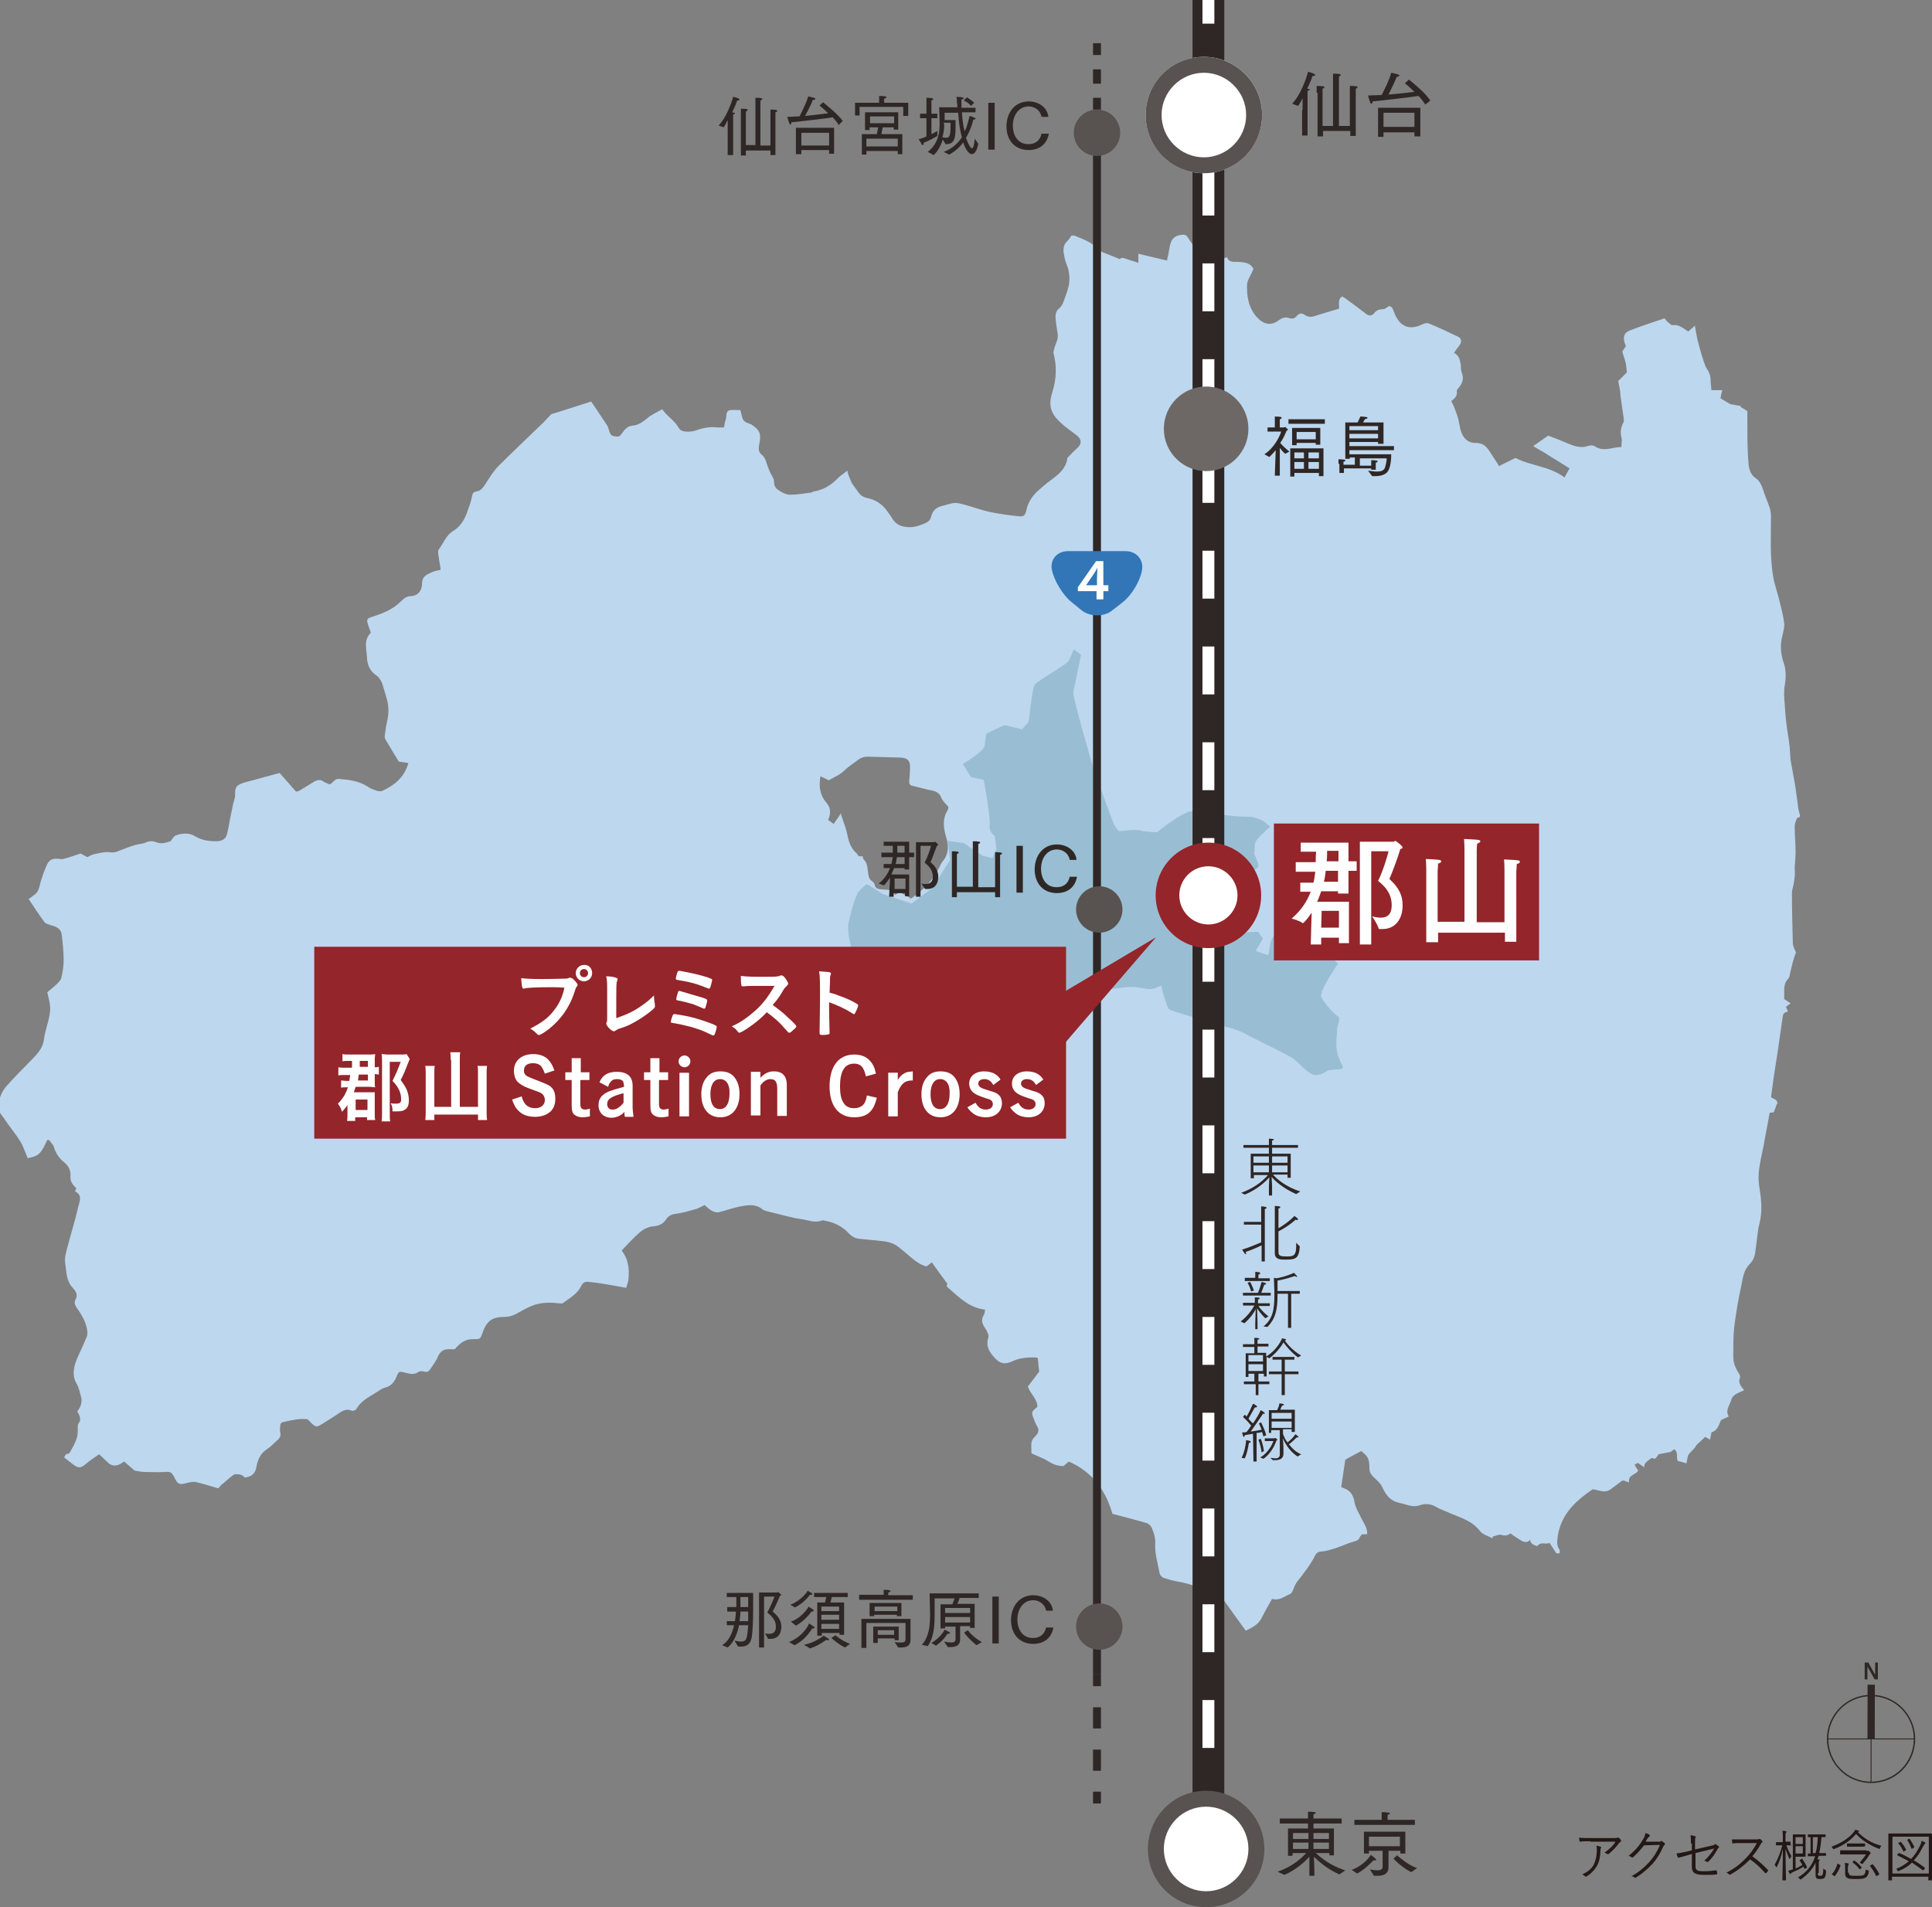 <?xml version="1.0" encoding="utf-8"?>
<!-- Generator: Adobe Illustrator 24.0.0, SVG Export Plug-In . SVG Version: 6.00 Build 0)  -->
<svg version="1.1" id="Layer_1" xmlns="http://www.w3.org/2000/svg" xmlns:xlink="http://www.w3.org/1999/xlink" x="0px" y="0px"
	 viewBox="0 0 424.8 419.4" style="enable-background:new 0 0 424.8 419.4;" xml:space="preserve">
<rect x="0" y="0" width="424.8" height="419.4" fill="#808080" stroke="none"/>
<style type="text/css">
	.st0{fill:#231815;}
	.st1{fill:#BDD7EF;}
	.st2{fill:#99BED3;}
	.st3{fill:none;stroke:#2F2725;stroke-width:1.744;stroke-miterlimit:10;}
	.st4{fill:none;stroke:#2F2725;stroke-width:1.744;stroke-miterlimit:10;stroke-dasharray:4.652,4.652;}
	.st5{fill:none;stroke:#2F2725;stroke-width:1.744;stroke-miterlimit:10;stroke-dasharray:3.149,3.149;}
	.st6{fill:none;stroke:#2F2725;stroke-width:6.977;stroke-miterlimit:10;}
	.st7{fill:none;stroke:#FFFFFF;stroke-width:2.616;stroke-miterlimit:10;}
	.st8{fill:none;stroke:#FFFFFF;stroke-width:2.616;stroke-miterlimit:10;stroke-dasharray:10.531,10.531;}
	.st9{fill:#94252A;}
	.st10{fill:#FFFFFF;}
	.st11{fill:#2F2725;}
	.st12{fill:#585250;}
	.st13{fill:#3376B7;}
	.st14{fill:#6D6866;}
</style>
<g>
	<g>
		<g>
			<path class="st0" d="M349.7,404.9c-0.9,0-1.7,0-2.2,0.1c-0.1,0-0.2,0-0.2-0.1c0-0.2-0.1-0.6-0.1-0.8c0.7,0.1,1.4,0.1,2.5,0.1h5
				c0.7,0,0.8,0,0.9-0.1c0.1,0,0.1,0,0.2,0c0.1,0,0.1,0,0.2,0.1c0.2,0.1,0.3,0.3,0.4,0.5c0.1,0.1,0.1,0.3-0.1,0.3
				c-0.1,0.1-0.2,0.2-0.3,0.3c-0.6,0.8-1.4,1.7-2.3,2.4c-0.1,0.1-0.2,0.1-0.3,0c-0.2-0.1-0.4-0.2-0.6-0.3c1-0.7,1.9-1.5,2.4-2.4
				H349.7z M350.5,409.9c0.4-0.9,0.6-1.9,0.6-3c0-0.4,0-0.7-0.1-1c0.3,0,0.7,0.1,0.9,0.2c0.2,0.1,0.2,0.2,0.1,0.3
				c-0.1,0.1-0.1,0.3-0.1,0.6c0,1-0.2,2.2-0.7,3.2c-0.5,0.9-1.3,1.8-2.3,2.4c-0.1,0.1-0.3,0.1-0.4,0c-0.2-0.2-0.4-0.3-0.6-0.4
				C349.2,411.6,350.1,410.8,350.5,409.9z"/>
			<path class="st0" d="M364.6,405c0.4,0,0.5,0,0.6-0.1c0.1-0.1,0.2,0,0.3,0c0.1,0.1,0.3,0.3,0.5,0.4c0.1,0.1,0.1,0.3,0,0.4
				c-0.1,0.1-0.2,0.2-0.3,0.4c-0.7,1.6-1.5,2.8-2.3,3.7c-1.1,1.2-2.4,2.3-3.7,3.1c-0.1,0.1-0.2,0-0.3,0c-0.2-0.2-0.4-0.3-0.7-0.3
				c1.8-1,2.8-1.9,4-3.2c0.9-1,1.6-2.1,2.3-3.7l-3.5,0.1c-0.9,1.1-1.5,1.8-2.4,2.6c-0.1,0.1-0.2,0.1-0.4,0c-0.1-0.1-0.4-0.2-0.6-0.3
				c1.5-1.2,2.4-2.3,3.1-3.5c0.4-0.6,0.5-1,0.6-1.5c0.4,0.1,0.7,0.3,0.9,0.4c0.1,0.1,0.1,0.2,0,0.3s-0.3,0.3-0.4,0.4
				c-0.2,0.3-0.3,0.5-0.5,0.8L364.6,405z"/>
			<path class="st0" d="M371.8,405.4c0-0.9,0-1.3-0.1-1.8c0.4,0,0.8,0.1,1,0.2c0.2,0.1,0.2,0.2,0.1,0.3c-0.1,0.2-0.1,0.5-0.1,1.3
				v1.3l3.5-0.8c0.6-0.1,0.7-0.2,0.8-0.3c0.1-0.1,0.2-0.1,0.3,0c0.2,0.1,0.4,0.3,0.6,0.4c0.1,0.1,0.1,0.3,0,0.3
				c-0.1,0.1-0.2,0.2-0.3,0.4c-0.5,0.9-1.1,1.9-2,2.7c-0.1,0.1-0.2,0.1-0.3,0c-0.2-0.1-0.4-0.2-0.6-0.2c0.9-0.8,1.7-1.8,2.2-2.7
				l-4.1,1v2.9c0,0.9,0.4,1.1,1.8,1.1c1,0,2-0.1,2.7-0.2c0.1,0,0.2,0,0.2,0.2c0,0.2,0.1,0.4,0.1,0.5c0,0.1,0,0.1-0.2,0.2
				c-0.7,0.1-1.5,0.1-2.7,0.1c-2.1,0-2.7-0.5-2.7-1.8v-2.8l-1,0.3c-0.8,0.2-1.4,0.4-1.8,0.5c-0.2,0.1-0.2,0-0.3-0.1
				c-0.1-0.2-0.2-0.5-0.3-0.8c0.7-0.1,1.3-0.2,2.2-0.4l1.2-0.3V405.4z"/>
			<path class="st0" d="M386.1,404.5c0.4,0,0.5,0,0.7-0.1c0.1,0,0.2,0,0.2,0c0.2,0.1,0.3,0.3,0.5,0.5c0.1,0.1,0,0.2-0.1,0.3
				c-0.1,0.1-0.2,0.2-0.3,0.4c-0.5,0.9-1.1,1.8-1.8,2.6c1.2,0.9,2.4,1.9,3.4,3c0.1,0.1,0.1,0.1,0,0.3c-0.1,0.2-0.3,0.3-0.4,0.4
				c-0.1,0.1-0.1,0.1-0.2,0c-1-1.2-2.1-2.2-3.3-3c-1.4,1.4-2.8,2.5-4.3,3.3c-0.1,0.1-0.2,0.1-0.3,0c-0.2-0.2-0.4-0.3-0.6-0.4
				c1.8-0.9,3.2-2,4.4-3.3c0.8-0.8,1.6-1.9,2.3-3.2h-3.6c-0.7,0-1.2,0-1.7,0.1c-0.1,0-0.1,0-0.1-0.1c0-0.2-0.1-0.5-0.1-0.8
				c0.6,0,1.1,0,1.9,0H386.1z"/>
			<path class="st0" d="M393.9,405.7c0,0.1,0,0.1-0.1,0.1c-0.1,0-0.3,0-1,0c0.3,1,0.7,1.7,1.1,2.4c-0.1,0.1-0.2,0.3-0.3,0.5
				c0,0.1-0.1,0.1-0.1,0.1c0,0-0.1,0-0.1-0.1c-0.3-0.7-0.5-1.3-0.8-2.1c0,3.6,0.1,6.7,0.1,6.8c0,0.1,0,0.1-0.1,0.1h-0.6
				c-0.1,0-0.1,0-0.1-0.1c0-0.2,0.1-3.3,0.1-6.8c-0.3,1.5-0.7,2.7-1.3,3.9c0,0.1-0.1,0.1-0.1,0.1s-0.1,0-0.1-0.1
				c-0.1-0.2-0.2-0.3-0.3-0.4c0.7-1.3,1.2-2.5,1.7-4.3h-0.2c-0.8,0-1,0-1.1,0c-0.1,0-0.1,0-0.1-0.1v-0.5c0-0.1,0-0.1,0.1-0.1
				c0.1,0,0.3,0,1.1,0h0.3v-1c0-0.7,0-1.1-0.1-1.5c0.3,0,0.5,0,0.8,0.1c0.1,0,0.1,0,0.1,0.1c0,0.1,0,0.2-0.1,0.2
				c-0.1,0.1-0.1,0.3-0.1,1v1c0.7,0,0.9,0,1,0c0.1,0,0.1,0,0.1,0.1V405.7z M396.1,408.8c0.1-0.1,0.1-0.1,0.2,0
				c0.4,0.6,0.7,1.1,1,1.8c0,0.1,0,0.1-0.1,0.2l-0.3,0.1c-0.1,0.1-0.1,0.1-0.2,0c0-0.1-0.1-0.3-0.2-0.4c-0.7,0.5-1.4,0.8-2.3,1.2
				c-0.2,0.1-0.4,0.2-0.4,0.3c-0.1,0.1-0.1,0.1-0.2,0.1c0,0-0.1,0-0.1-0.1c-0.1-0.2-0.2-0.4-0.3-0.6c0.3-0.1,0.6-0.2,1-0.3v-5.8
				c0-1.2,0-1.8,0-1.8c0-0.1,0-0.1,0.1-0.1c0,0,0.3,0,1,0h0.8c0.6,0,0.8,0,0.8,0c0.1,0,0.1,0,0.1,0.1c0,0.1,0,0.4,0,1.3v2.1
				c0,0.9,0,1.2,0,1.3c0,0.1,0,0.1-0.1,0.1c-0.1,0-0.3,0-0.8,0h-1.3v2.6c0.5-0.2,0.9-0.4,1.5-0.8c-0.2-0.3-0.3-0.6-0.6-0.9
				c-0.1-0.1,0-0.1,0.1-0.2L396.1,408.8z M396.4,404h-1.6v1.5h1.6V404z M396.4,406h-1.6v1.6h1.6V406z M399.7,411.9
				c0,0.3,0,0.4,0.1,0.5c0.1,0.1,0.2,0.1,0.5,0.1c0.2,0,0.3,0,0.4-0.2c0.1-0.2,0.2-0.5,0.2-1.4c0.1,0.1,0.2,0.2,0.4,0.3
				c0.2,0.1,0.2,0.1,0.2,0.3c0,0.9-0.2,1.2-0.3,1.4c-0.2,0.2-0.4,0.3-0.9,0.3c-0.4,0-0.7,0-0.8-0.1c-0.2-0.1-0.3-0.3-0.3-0.9v-2.1
				c0-0.2,0-0.3,0-0.5c-0.6,1.3-1.5,2.4-3.1,3.6c-0.1,0.1-0.1,0.1-0.2,0.1c0,0-0.1,0-0.2-0.1c-0.1-0.2-0.3-0.3-0.4-0.3
				c2.1-1.3,3.1-2.7,3.7-4.4l0.1-0.3h-0.3c-0.9,0-1.2,0-1.2,0c-0.1,0-0.1,0-0.1-0.1v-0.4c0-0.1,0-0.1,0.1-0.1c0,0,0.2,0,0.5,0V404
				c-0.3,0-0.4,0-0.5,0c-0.1,0-0.1,0-0.1-0.1v-0.4c0-0.1,0-0.1,0.1-0.1c0.1,0,0.3,0,1.2,0h1.3c0.9,0,1.1,0,1.2,0
				c0.1,0,0.1,0,0.1,0.1v0.4c0,0.1,0,0.1-0.1,0.1c0,0-0.3,0-0.8,0c-0.1,1.4-0.3,2.6-0.5,3.5h0.2c0.9,0,1.2,0,1.2,0
				c0.1,0,0.1,0,0.1,0.1v0.4c0,0.1,0,0.1-0.1,0.1c-0.1,0-0.3,0-1.2,0h-0.3c-0.1,0.2-0.1,0.4-0.2,0.5l-0.1,0.3l0.3,0
				c0.1,0,0.2,0,0.2,0.1s0,0.1-0.1,0.2c-0.1,0.1-0.1,0.3-0.1,0.8V411.9z M398.6,404v3.5h0.6c0.3-0.9,0.4-2.1,0.5-3.5H398.6z"/>
			<path class="st0" d="M408.5,402.9c1.2,1.2,2.8,2.4,5.2,3c-0.1,0.1-0.3,0.3-0.3,0.5c-0.1,0.1-0.1,0.2-0.2,0.2c0,0-0.1,0-0.2-0.1
				c-1.9-0.7-3.7-1.9-4.9-3.2c-1.2,1.4-2.7,2.5-4.8,3.3c-0.2,0.1-0.2,0.1-0.3-0.1c-0.1-0.2-0.2-0.3-0.3-0.4c2.2-0.8,3.8-1.9,4.8-3.1
				c0.2-0.2,0.3-0.4,0.4-0.6c0.3,0,0.5,0.1,0.8,0.2c0.1,0,0.1,0.1,0.1,0.1C408.7,402.8,408.6,402.8,408.5,402.9L408.5,402.9z
				 M404.6,410.1c0.1,0,0.1,0.1,0.1,0.1c-0.3,0.9-0.7,1.6-1.2,2.3c0,0-0.1,0.1-0.1,0.1c0,0-0.1,0-0.1-0.1l-0.4-0.2
				c-0.1-0.1-0.1-0.1-0.1-0.2c0.6-0.6,0.9-1.3,1.2-2.2c0-0.1,0.1-0.1,0.2,0L404.6,410.1z M410.4,407c0.1,0,0.2,0,0.3,0s0.1,0,0.1,0
				c0.1,0,0.2,0.1,0.3,0.2c0.2,0.2,0.2,0.3,0.2,0.3c0,0.1,0,0.1-0.1,0.2c-0.1,0.1-0.2,0.2-0.3,0.4c-0.3,0.5-0.7,1-1.3,1.7
				c0,0-0.1,0.1-0.1,0.1s-0.1,0-0.3-0.1c-0.3-0.2-0.3-0.2-0.2-0.3c0.5-0.6,0.9-1.1,1.3-1.7h-4c-1.2,0-1.6,0-1.6,0
				c-0.1,0-0.1,0-0.1-0.1V407c0-0.1,0-0.1,0.1-0.1c0.1,0,0.5,0,1.6,0H410.4z M406.5,411.8c0,0.3,0.1,0.5,0.3,0.6
				c0.2,0.1,0.7,0.1,1.3,0.1c0.9,0,1.4,0,1.7-0.2c0.3-0.2,0.4-0.6,0.4-1.2c0.1,0.1,0.3,0.2,0.5,0.2c0.2,0,0.2,0.1,0.2,0.3
				c-0.1,0.8-0.4,1.1-0.7,1.3c-0.5,0.3-1.1,0.3-2.2,0.3c-0.8,0-1.4,0-1.8-0.2c-0.3-0.2-0.5-0.4-0.5-1v-1.4c0-0.3,0-0.6-0.1-0.9
				c0.3,0,0.6,0,0.8,0.1c0.1,0,0.1,0.1,0.1,0.1c0,0.1,0,0.1-0.1,0.2c0,0.1-0.1,0.3-0.1,0.6V411.8z M410.1,406
				C410.1,406,410.1,406.1,410.1,406c-0.2,0.1-0.4,0.1-1.3,0.1h-1.4c-0.9,0-1.2,0-1.2,0c-0.1,0-0.1,0-0.1-0.1v-0.5
				c0-0.1,0-0.1,0.1-0.1c0.1,0,0.3,0,1.2,0h1.4c0.9,0,1.2,0,1.2,0c0.1,0,0.1,0,0.1,0.1V406z M407.6,409.2c0.1-0.1,0.1-0.1,0.2,0
				c0.6,0.4,1,0.8,1.5,1.4c0,0.1,0.1,0.1,0,0.2l-0.3,0.2c-0.1,0.1-0.2,0.1-0.2,0c-0.4-0.6-0.9-1-1.4-1.4c-0.1-0.1-0.1-0.1,0-0.2
				L407.6,409.2z M411.6,410c0.1-0.1,0.1-0.1,0.2,0c0.6,0.7,1,1.3,1.4,2.1c0,0.1,0,0.1-0.1,0.2l-0.4,0.2c-0.1,0-0.1,0.1-0.1,0.1
				c0,0-0.1,0-0.1-0.1c-0.4-0.8-0.8-1.5-1.3-2.1c-0.1-0.1,0-0.1,0.1-0.2L411.6,410z"/>
			<path class="st0" d="M424.8,408.9c0,3.7,0,4.4,0,4.5c0,0.1,0,0.1-0.1,0.1h-0.6c-0.1,0-0.1,0-0.1-0.1v-0.7h-8v0.7
				c0,0.1,0,0.1-0.1,0.1h-0.6c-0.1,0-0.1,0-0.1-0.1c0-0.1,0-0.8,0-4.5v-2.4c0-2.4,0-3.1,0-3.2c0-0.1,0-0.1,0.1-0.1
				c0.1,0,0.5,0,1.7,0h6c1.2,0,1.6,0,1.7,0c0.1,0,0.1,0,0.1,0.1c0,0.1,0,0.8,0,2.8V408.9z M424.1,403.9h-8v8.1h8V403.9z
				 M417.4,407.6c0.1-0.1,0.1-0.1,0.2-0.1c0.8,0.3,1.7,0.8,2.6,1.3c0.8-0.8,1.4-1.8,2-3c0.1-0.3,0.3-0.6,0.3-1
				c0.2,0.1,0.5,0.2,0.7,0.3c0.1,0,0.1,0.1,0.1,0.2c0,0.1,0,0.1-0.1,0.2c-0.1,0.1-0.2,0.3-0.4,0.6c-0.6,1.2-1.2,2.2-2,3
				c0.9,0.5,1.7,1.1,2.4,1.6c0.1,0.1,0.1,0.1,0,0.2l-0.2,0.3c-0.1,0.1-0.1,0.1-0.2,0.1c-0.7-0.5-1.5-1.1-2.4-1.7
				c-0.7,0.7-1.6,1.3-2.8,1.8c-0.1,0-0.1,0.1-0.2,0.1c-0.1,0-0.1,0-0.2-0.2c-0.1-0.1-0.2-0.3-0.3-0.3c1.2-0.5,2.1-1.1,2.8-1.7
				c-0.9-0.5-1.7-0.9-2.5-1.3c-0.1,0-0.1,0,0-0.2L417.4,407.6z M417.8,405.1c0.1-0.1,0.1-0.1,0.2,0c0.4,0.4,0.8,1.1,1.1,1.6
				c0,0.1,0,0.1-0.1,0.2l-0.3,0.2c-0.1,0.1-0.2,0.1-0.2,0c-0.3-0.6-0.6-1.2-1.1-1.7c0-0.1,0-0.1,0.1-0.2L417.8,405.1z M419.7,404.4
				c0.1-0.1,0.1-0.1,0.2,0c0.4,0.6,0.7,1.1,1,1.7c0,0.1,0,0.1-0.1,0.2l-0.3,0.2c-0.2,0.1-0.2,0.1-0.2,0c-0.3-0.7-0.5-1.2-0.9-1.8
				c-0.1-0.1,0-0.1,0.1-0.2L419.7,404.4z"/>
		</g>
	</g>
	<path class="st1" d="M395.6,178.7c-0.3-1-0.3-2.1-0.5-3.2c-0.2-1.5-0.4-3-0.7-4.5c-0.2-1.3-0.5-2.6-0.7-3.9c-0.1-1-0.1-1.9-0.2-2.9
		c-0.2-1.7-0.5-3.3-0.7-5c-0.2-1.5-0.3-3-0.4-4.6c-0.1-1.2-0.2-2.5,0-3.7c0.3-1.8,0.4-3.6-0.3-5.4c-0.6-1.9-0.7-3.8-0.2-5.7
		c0.2-0.9,0.5-1.9,0.4-2.8c-0.2-1.6-0.6-3.1-1-4.7c-0.4-1.8-1.1-3.6-1.4-5.4c-0.3-1.6-0.4-3.2-0.5-4.8c-0.1-2.9,0-5.7,0-8.6
		c0-0.5-0.1-1.1-0.2-1.6c-0.4-1.2-0.9-2.3-1.3-3.5c-0.4-1.2-0.8-2.5-1.8-3.2c-1.5-1-1.6-2.5-1.7-4c-0.2-2.7-0.2-5.4-0.2-8.1
		c0-1,0-1.9,0-2.7c-0.6-0.4-1.1-0.7-1.5-0.9c0-0.1,0.1-0.1,0.1-0.2c-0.7-0.1-1.5-0.3-2.3-0.4c-0.7-0.4-1.5-0.9-2.2-1.3
		c0.1-0.7,0.2-1.2,0.4-1.8c-0.8,0-1.6,0-2.4,0c-0.1-1-0.2-1.8-0.2-2.7c-0.1-0.8-0.4-1.4-0.8-2c-0.6-1-0.8-2.1-1.2-3.2
		c-0.3-1.1-0.6-2.2-0.9-3.3c-0.2-0.9-0.3-1.8-0.5-2.7l0-0.3c-0.6,0.5-1,0.9-1.5,1.3c-1.1-0.7-2-1.6-3.5-1.4c-0.3,0-0.6-0.4-0.9-0.6
		c-0.3-0.2-0.5-0.5-0.8-0.9c-2.6,0.9-5.2,1.7-7.7,2.7c-1.3,0.5-1.6,1.7-0.8,3.4c-0.3,0.4-0.5,0.8-0.8,1.2c0.2,0.8,0.5,1.5,0.7,2.3
		c0.2,0.7,0.2,1.5,0.3,2.3c-0.6,0.6-1.2,1.2-1.9,1.9c0.1,0.5,0.2,1,0.3,1.5c0.1,0.6,0.2,1.1,0.2,1.7c0.2,1.6,0.5,3.3,0.7,4.9
		c0,0.3,0.1,0.7,0,0.9c-0.6,1.1-0.8,2.1-0.5,3.4c0.2,0.6,0,1.3,0,2.1c-2,0-3.9,1.2-5.9-0.2c-0.4-0.2-1.1-0.2-1.5,0
		c-1.6,0.5-3,0-4.4-0.6c-1.4-0.6-2.9-1.2-4.3-1.7c-1.1,0.8-2.2,1.5-3.3,2.3c1.3,0.8,2.5,1.4,3.5,2.1c1.5,0.9,2.9,1.8,4.5,2.8
		c-0.3,0.5-0.6,1.1-1.1,2c-3.3-2.5-7.3-2.5-10.8-4.3c-1.1,0.6-2.3,1.1-3.6,1.8c-0.5-0.8-0.9-1.5-1.4-2.2c-0.8-1.1-1.3-2.5-2.9-2.8
		c-0.4-0.1-0.8-0.1-1.2-0.1c-1.8-0.2-2.6-1.5-3-3c-0.2-0.8-0.3-1.6-0.5-2.4c-0.2-0.7-0.4-1.3-0.7-2c-0.2-0.6-0.5-1.2-0.8-1.8
		c0.8-0.6,1.4-1.2,1.2-2.2c0-0.2,0.2-0.5,0.4-0.7c0.9-1,1.2-2.1,0.7-3.4c-0.2-0.5-0.2-1-0.2-1.6c-0.2-1.1-0.3-2.1-1.5-2.7
		c0.5-0.7,0.9-1.3,1.3-1.8c0.4-0.7,0.4-1.4-0.5-1.8c-2.1-1-4.2-2-6.4-2.9c-0.4-0.1-0.9,0-1.3,0.2c-2.8,1.4-4.9,0.6-6.1-2.2
		c-0.1-0.3-0.3-0.7-0.4-1c-0.4-0.9-0.8-1-1.6-0.3c-0.2,0.1-0.4,0.2-0.7,0.2c-0.7,0-1.3,0.2-1.8,0.8c-0.6,0.8-1.3,0.7-2,0.1
		c-1.4-1.1-2.9-2.2-4.3-3.2c-0.2-0.2-0.5-0.3-0.8-0.5c-1,0.6-0.6,1.6-0.7,2.7c-1.7,0.5-3.5,1-5.3,1.6c-0.9,0.3-1.6,0.2-2.3-0.3
		c-0.6-0.4-1.1-0.3-1.6,0.2c-0.5,0.7-1.1,0.8-1.9,0.5c-0.7-0.2-1.4,0-2.1,0.5c-1.7,1.3-3.3,1-4.8-0.6c-1.9-2.1-2.3-4.6-2.2-7.3
		c0.1-1,0.8-1.9,1.2-2.9c0.1-0.1,0.1-0.3,0.2-0.5c-0.7-1.3-1.9-1.4-3.2-1.5c-1-0.1-2.1,0.3-2.6-1c-0.6,0.1-1.1,0.3-1.6,0.3
		c-0.6,0-1.2,0-1.7-0.2c-1.1-0.5-2.3-1.1-3.2-1.9c-0.8-0.7-1.5-1.5-2-2.4c-0.5-1-1.2-0.8-1.9-0.7c-2,0.4-2.1,2-2.4,3.6
		c-0.1,0.7-0.3,1.3-0.4,2c-2.2-0.5-4.2-1-6.3-1.5c0,0.8,0,1.3,0,2c-0.9-0.3-1.5-0.5-2.2-0.7c-0.7-0.2-1.4-0.7-1.9-0.1
		c-1.3-0.6-2.5-1-3.7-1.5c-0.4-0.2-0.8-0.4-1.1-0.7c-1.4-1.6-3.3-2.2-5.2-3l-0.6,0c-0.3,0.4-0.5,0.8-0.8,1.1c-1.3,1.1-1,2.5-0.7,3.9
		c0.2,1,0.8,2,0.9,3c0.2,1,0.2,2,0,3c-0.3,1.3-0.8,2.6-1.3,3.9c-0.2,0.4-0.4,0.8-0.8,1.1c-1.1,0.9-0.8,2.1-0.7,3.2
		c0.1,0.7,0.2,1.4,0.3,2.1c0.4,1.5-0.6,2.7-0.8,4c0,0.2-0.1,0.3-0.1,0.4c0.8,2.9,0.7,5.8-0.2,8.7c-1.3,3.9,0.4,5.6,2.9,7.7
		c0.8,0.6,1.6,1.2,2.4,1.8c1.2,0.9,1.2,2,0,3c-0.7,0.6-1.3,1.3-1.9,1.9c0,0-0.1,0.1-0.1,0.1c-0.4,3.2-3.3,4.4-5.3,6.2
		c-0.2,0.2-0.5,0.4-0.8,0.7c-1.4,1.2-2.5,2.6-2.9,4.5c-0.3,1.4-0.7,1.6-2,1.4c-2-0.2-4-0.5-6-0.9c-2.3-0.5-4.5-1.4-6.8-1.9
		c-1.2-0.3-2.3,0.2-3.5,0.5c-1.4,0.3-2.3,0.9-2.7,2.5c-0.3,1.3-1.7,1.5-2.7,1.9c-1.1,0.4-2.2,0.4-3.3,0.2c-1-0.2-1.8-0.7-2.4-1.6
		c-0.4-0.7-0.9-1.3-1.3-1.9c-1.1-1.5-2.5-2.4-4.4-2.8c-0.9-0.2-1.4-0.6-1.9-1.3c-0.4-0.6-0.9-1.2-1.3-1.8c-0.4-0.7-0.6-1.4-0.9-2.1
		c-0.1-0.2-0.1-0.4-0.2-0.8c-0.8,0.7-1.6,1.1-2.2,1.8c-1.5,1.5-3.2,2.5-5.3,2.8c-0.1,0-0.2,0.2-0.3,0.2c-1.6,0.2-3.2,0.5-4.8,0.5
		c-0.7,0-1.6-0.4-2.2-0.8c-0.7-0.4-1.3-0.9-1.3-2c0-0.8-0.6-1.5-0.9-2.2c-0.4-0.9-0.7-1.8-1-2.7c-0.2-0.4-0.4-0.8-0.7-1
		c-1-0.7-0.8-1.8-0.6-2.7c0.4-1.9,0-2.9-1.6-3.9c-0.1-0.1-0.2-0.2-0.3-0.2c-1.9-0.7-1.7-0.7-2.3-3.1c-0.7,0-1.5-0.1-2.3,0
		c-1,0.2-0.7,1.3-0.9,2c-0.2,0.5-0.3,1.1-0.4,1.8c-0.6,0-1,0-1.4,0c-1.7-0.2-3.3,0.1-4.9,0.7c-0.7,0.2-1.5,0.3-2.2,0.2
		c-0.5,0-1.2-0.3-1.4-0.7c-0.9-1.7-2.6-2.6-3.7-4.2c-1.2,0.7-2.4,1.2-3.3,2c-1,0.8-1.9,1.5-3.2,1.6c-0.8,0.1-1.4,0.5-1.9,1.1
		c-0.3,0.4-0.6,0.9-1.1,1.3c-1.5,0-1.8-0.1-2.2-1.4c-0.1-0.3-0.2-0.6-0.3-0.9c-1.2-1.8-2.4-3.6-3.6-5.4c-2.9,0.9-5.8,1.9-8.5,2.7
		l-0.2,0c-0.6,0.6-1.2,1.3-1.8,1.9c-3.3,3.2-6.6,6.3-9.8,9.5c-1.2,1.2-2.1,2.7-3,4.1c-0.5,0.8-1.1,1.5-2,1.6c-0.6,0.1-0.8,0.4-0.9,1
		c-0.2,1-0.5,2-0.9,3c-0.6,1.9-1.5,3.6-3.3,4.7c-1.5,0.9-2.1,2.7-3.1,4c-0.3,0.4-0.1,1.2,0,1.9c0.1,0.9,0.3,1.7,0.4,2.6
		c-0.8,0.2-1.5,0.3-2.1,0.6c-1,0.5-2,0.9-2,2.4c0,1.4-0.7,2.7-2.5,2.8c-0.9,0-1.6,0.6-2.2,1.2c-1.8,1.8-4,2.6-6.4,3.4
		c-1,0.3-1.1,0.5-0.8,1.6c0.2,0.6,0.4,1.1,0.6,1.7c0,0.1,0,0.2,0,0.2c-1.7,1.7-0.8,3.7-0.8,5.6c0.1,1.5,0.7,2.8,2,3.7
		c1,0.7,1.4,1.8,1.7,3c0.5,1.7,1.1,3.3,1,5c0,1.1-0.3,2.2-0.5,3.2c-0.1,0.7-0.2,1.4-0.3,2.1c0,0.2,0,0.5,0.1,0.7c1,1.7,2,3.4,3,5
		c0.9,0.1,1.5,0.2,2.1,0.3c-0.9,3.2-3.1,4.9-5.7,6.1c-0.4,0.2-1.1,0.1-1.5-0.1c-0.7-0.2-1.3-0.5-1.9-0.9c-1.9-1.2-4-1.4-6.1-1.6
		c-1-0.1-1.3,0.8-2.1,1.2c-0.4-0.2-0.8-0.3-1.2-0.5c-0.8-0.7-1.6-0.5-2.4,0c-1,0.6-2.1,1.3-3.1,1.9c-0.2,0.1-0.4,0.1-0.7,0.2
		c-1.1-1.3-2.3-2.6-3.6-4.1c-2.4,0.6-4.7,1.3-7.1,1.9c-0.2,0.1-0.4,0.1-0.7,0.2c-1.5,0.5-2.1,0.8-2,2.8c0,0.7-0.4,1.5-0.5,2.2
		c-0.2,1-0.4,1.9-0.6,2.9c-0.2,1.2-0.4,2.3-0.7,3.5c-0.3,1.1-1.2,1.5-2.3,1.5c-1.7,0-3.2-0.2-4.7-1.1c-1.3-0.8-2.8-0.7-4.2-0.2
		c-0.5,0.2-0.8,0.8-1.2,1.3c-1,0.3-2,0.7-3.2,0.2c-0.7-0.3-1.5-0.3-2.3,0.1c-0.7,0.3-1.5,0.3-2.2,0.5c-1.3,0.4-2.6,0.9-3.9,1.4
		c-0.6,0.3-1.2,0.3-1.9,0.2c-1-0.1-2.1,0.2-3.1,0.4c-0.6,0.1-1.1,0.4-1.7,0.7c-0.5-0.3-1.1-0.6-1.5-0.8c-1.2,0.4-2.3,0.8-3.4,1.1
		c-0.4,0.1-0.8,0.2-1.1,0.1c-1.4-0.2-2.2,0-2.8,1.1c-0.6,1.3-1.1,2.7-1.5,4.1c-0.3,1.1-0.4,2.1-1.5,2.8c-0.3,0.2-0.6,0.5-1.1,0.8
		c1.2,1.8,2.3,3.5,3.5,5.1c0.3,0.4,1,0.5,1.5,0.7c1.2,0.3,2.2,0.8,2.3,2.2c0.2,1.8,0.4,3.6,0.4,5.4c0,1.3-0.2,2.6-0.5,3.9
		c-0.1,0.5-0.6,1-1,1.4c-0.6,0.6-1.3,1.1-2.1,1.8c0.2,1,0.5,1.9,0.6,2.9c0.1,0.8,0,1.7-0.2,2.6c-0.3,1.6-0.9,3.1-1.1,4.7
		c-0.2,1.8-1.2,3.1-2.4,4.3c-2,2.1-4.1,4.1-6,6.3c-1.1,1.3-1.6,2.9-1.7,4.7c0,0.3,0.2,0.6,0.3,0.9c0.6,0.8,1.2,1.6,1.8,2.5
		c0.9,1.3,1.9,2.5,2.7,3.8c0.7,1.1,1.1,2.4,1.7,3.8c0.9-0.2,2-0.4,2.7-1.2c0.7-0.8,1.1-1.8,1.6-2.8c0.1,0,0.2,0,0.4,0
		c0.4,0.6,1,1.1,1.1,1.7c0.4,1.3,1.2,2.4,2.2,3.2c1,0.8,1.5,1.8,1.4,3.1c-0.1,1.1,0.5,1.9,1.3,2.6c-0.1,0.2-0.2,0.4-0.3,0.7
		c1.7,0.8,1,2.2,0.7,3.4c-0.8,3.6-2,7.1-2.8,10.6c-0.3,1.2,0.1,2.6,0.2,3.9c0.1,0.6,0.2,1.3,0.5,1.9c0.2,0.5,0.5,1,0.9,1.4
		c0.7,0.8,1.2,1.5,0.6,2.6c-0.5,0.9,0.2,1.7,0.7,2.4c0.8,1.2,1.5,2.5,1.8,3.9c0.1,0.6,0.2,1.2,0,1.8c-0.6,1.5-1.3,3-2,4.5
		c-0.8,1.9-1.4,3.8-0.3,5.8c0.6,1,0.8,2.2,1.1,3.3c0.1,0.5,0,1.1-0.2,1.7c-0.1,0.4-0.5,0.8-0.7,1.2c0.2,0.4,0.4,0.7,0.5,1
		c0.1,0.4,0.2,1,0,1.3c-0.5,0.5-0.4,1.1-0.4,1.7c0.1,2-0.9,3.5-1.8,5.1c-0.1,0.2-0.5,0.2-0.8,0.3l-0.4,0.7c0.8,0.6,1.5,1.2,2.2,1.7
		c1,0.7,1.5,0.6,2.5-0.2c0.9-0.8,1.9-1.4,3-2.2c0.7,0.7,1.3,1.2,1.9,1.8c0.6,0.6,1.3,0.8,2.1,0.6c0.5-0.1,0.9-0.4,1.5-0.8
		c0.8,0.7,1.6,1.4,2.3,2c0.8,0.1,1.5,0.3,2.1,0.3c1.5,0,3,0.1,4.5,0c1.2-0.1,1.5,0,2.1,1.1c0.1,0.1,0.1,0.3,0.2,0.4
		c0.6,1.2,1,1.3,2.3,1c0.7-0.2,1.5-0.4,2.2-0.3c1.7,0.4,3.3,0.9,5,1.4l0.6-0.7c1-0.8,1.8-1.6,2.8-2.3c0.4-0.2,1-0.1,1.5,0
		c0.4,0.1,0.7,0.4,0.9,0.6c1.6-0.1,2.4-1,2.6-2.4c0.3-1.6,0.9-2.9,2.3-3.8c0.8-0.5,1.5-1.3,2.3-2c0.6-0.5,0.8-1,0.6-1.8
		c-0.1-0.4,0-0.8,0-1.2c0-0.6,0.2-0.9,0.8-1c1.7-0.4,3.5-0.8,5.2-0.6c0.3,0.3,0.6,0.5,0.8,0.8c1.1,1,1.2,1,2.5,0.2
		c1.3-0.8,2.6-1.6,3.9-2.5c0.9-0.6,1.8-0.8,2.7-0.3c0.4-0.2,0.8-0.2,0.9-0.5c1-1.8,2.8-2.6,4.5-3.7c0.5-0.3,1-0.7,1.6-0.9
		c1.4-0.3,2.2-1.2,2.7-2.5c0.5-1.2,0.6-1.2,2-0.8c0.9,0.2,1.9,0.5,2.8-0.2c0.3-0.2,0.8-0.2,1.2-0.1c0.6,0.2,1,0.1,1.4-0.5
		c0.6-0.9,1.3-1.8,1.7-2.8c0.5-1.1,1.2-1.6,2.4-1.6c0.4,0,0.9,0,1.3,0c1.1-1.3,2.3-2.3,4.1-2.2c1.5,0,1.5,0,2-1.4
		c0.9-2.6,2.1-3.5,4.8-3.5c1.2,0,2.2-0.4,3.2-1c1.1-0.6,2.3-1.3,3.6-1.7c1.7-0.5,3.4-0.5,5.1-0.3c0.3,0,0.7,0.1,0.9,0
		c1.5-1.1,3.2-2,4.1-3.8c0.4-0.8,0.9-1,1.7-0.9c0.6,0.1,1.1,0.1,1.7,0.2c2.1,0.3,4.2,0.7,6.5,1.1c0.2-0.8,0.5-1.4,0.5-2.1
		c0.2-2.2-0.1-4.3-1.5-6.1c1.4-1.5,2.7-2.9,4.1-4.1c0.7-0.6,1.7-1.1,2.7-1.2c1.3-0.1,2.3-0.5,3-1.6c0.5-0.8,1.3-1.1,2.3-1.2
		c1.5-0.2,3-0.7,4.5-1.1c0.5-0.2,1-0.5,1.6-0.8c0.6,0.5,1.1,1,1.7,1.3c0.4,0.2,1,0.4,1.4,0.3c1.6-0.4,3.2-1,4.8-1.3
		c1.6-0.3,3.3-0.6,4.8,0.6c0.5,0.4,1.3,0.5,2,0.7c2.2,0.5,4.4,1.2,6.6,1.5c1.5,0.2,2.9,0.9,4.5,0.3c0.1-0.1,0.3,0,0.4,0
		c1.9,0.3,3.6,1,5,2.3c0.7,0.7,1.4,1.5,2.6,1.7c1.7,0.2,3.4,0.3,5,0.5c1.3,0.1,2.6,0.4,3.7,1.2c0.8,0.6,1.6,1.3,2.3,1.9
		c1.2,1,2.4,2.1,4,2.5c0.4-0.3,0.7-0.5,1.2-0.9c1.1,1.6,2.2,3.1,3.4,4.7c-0.2,0.5-0.2,0.6,0.3,1c2.3,2,4.5,4.3,8,4.7
		c-0.1,0.5-0.1,0.9-0.3,1.2c-0.6,1-0.4,1.8,0.2,2.7c0.5,0.7,1,1.7,0.8,2.3c-0.6,1.9,0.3,3.2,1.4,4.4c1.2,1.3,2.2,1.5,3.8,0.8
		c1.6-0.8,3.4-0.9,5.1-0.9c0.2,0,0.5,0.1,0.6,0.2c0.1,1.2,0.2,2.3,0.3,2.9c-1,1.4-1.8,2.4-2.5,3.3c0.5,1.6,2.1,2.7,2.1,4.5
		c-1.3,1-1.4,1.2-0.8,2.6c0.2,0.5,0.4,1.1,0.7,1.6c0.6,0.9,0.3,1.6-0.4,2.3c-0.4,0.3-0.7,0.8-0.8,1.3c-0.1,0.8,0,1.6,0,2.4
		c1.2,0.6,2.5,1,3.6,1.7c1.1,0.7,2.1,1.1,3.4,1.1c0.4-0.3,0.8-0.6,1.2-1c5.2,2.3,8.1,6.3,9.6,11.5c2.6,0.7,5,1.3,7.4,2
		c0.5,0.1,1,0.6,1.2,1c0.5,1.1,0.9,2.3,0.8,3.7c-0.1,2.1,0.6,4.3,1,6.5c0.1,0.3,0.5,0.8,0.9,0.9c1.2,0.4,2.4,0.7,3.6,0.9
		c2.4,0.5,4.6,1.1,6.2,3.2c0.5,0.7,1.1,1.3,2,0.4c0.2-0.2,0.6,0,1.1,0c1.7,2.4,3.4,4.7,5.1,7.1c1.2-0.6,2.7-1.2,3.5-2.8
		c0.7-1.4,1.5-2.8,2.3-4.2c1.6,0.5,2.8-0.6,4-1.1c0.5-0.2,0.7-1.2,1-1.8c0.2-0.4,0.4-0.8,0.7-1.1c1.4-1.8,2.8-3.6,3.8-5.6
		c0.2-0.4,0.6-0.8,1.3-0.8c1.2-0.1,2.4-0.5,3.6-0.9c1.2-0.4,2.4-1,3.6-1.3c0.7-0.2,1.1-0.4,1.3-1c0.1-0.2,0.3-0.4,0.5-0.6
		c0.3,0,0.6,0,1.1,0c0.1-1.3-0.6-2.2-1.1-3.2c-0.6-1.3-1.5-2.6-1.7-4c-0.3-1.6-1-2.5-2.5-3c-0.2-0.1-0.4-0.2-0.4-0.2
		c0.3-2,0.6-3.9,0.9-6c1-0.6,2.2-1.2,3.5-1.9c1.5,1.2,1.8,1.7,1.8,3.8c0,0.9,0.4,1.4,0.9,1.9c0.7,0.7,1.6,1.4,2,2.4
		c0.8,1.7,1.8,2.9,3.7,3.3c1.5,0.3,2.9,1.1,4.5,0.5c1.3-0.4,2.4-0.3,3.6,0.4c1,0.6,2.1,0.9,3.1,1.4c2.4,1,4.9,1.7,6.6,4
		c0.6,0.7,1.8,1,2.7,1.5c0-0.1,0-0.3,0-0.4c0.6-0.1,1.3-0.5,1.8-0.4c0.9,0.3,1.5,0.2,2.1-0.3c0.8,0.6,1.6,1.1,2.4,1.6
		c0.5,0.3,1.2,0.5,1.8,0l0.1-0.3c0.1,0.8,0.5,1.2,1.6,1.5l0.1-0.1c0.7-0.9,1.7-0.2,2.6-0.6c0.5,0.7,0.9,1.4,1.5,2.3l0.7,0
		c0-0.3,0.1-0.6,0-0.8c-0.7-0.9-0.5-2-0.4-2.9c0.7-4.9,4-7.9,7.7-10.4c1.4,0.2,2.6,0.9,3.8,0.1c0.9-0.7,1.8-1.3,2.7-2
		c0,0,0.1,0,0.4,0c0.2,0.1,0.5,0.2,1.1,0.4c-0.3-1.7,1.4-1.6,2-2.6c-0.3-0.4-0.5-0.8-0.8-1.3c0.3-0.2,0.6-0.3,0.7-0.4
		c0.5,0.3,0.9,0.6,1.3,0.9l0.2,0.2c-0.2-0.3-0.1-0.7,0.3-1.2c0.4-0.4,0.9-0.7,1.3-1c0.3,0.1,0.5,0.2,0.7,0.2
		c0.2-0.2,0.4-0.4,0.6-0.7l0.2-0.3c0.9-0.2,1.7-0.3,2.6-0.5c0.3-0.2,0.6-0.4,0.8-0.6c1,0.7,0.4,1.7,0.8,2.6c0.6,0.1,1.2,0.3,1.9,0.5
		c0.2-0.7,0.2-1.4,0.4-1.8c0.4-0.6,1-1.1,1.5-1.7c0.1-0.2,0.2-0.4,0.3-0.5c0.6-0.6,1.3-1.2,1.9-1.8c0.5,0.2,0.7,0.4,1.1,0.6
		c0.1-0.6,0.2-1.1,0.3-1.6c1.3-0.4,1.6-1.5,2.1-2.7c0.5-0.3,1.2-0.5,1.7-0.8c-0.8-1.4,0.2-2.4,0.5-3.5c0.4-1.5,1.8-1.7,2.9-2.3
		c-0.8-0.9-1.4-1.7-0.9-2.8c0.1-0.3-0.2-0.8-0.4-1.1c-0.7-1.1-1.1-2.2-1.1-3.5c0-2.1,0-4.3,0.2-6.4c0.4-3.1,0.9-6.2,1.6-9.3
		c0.3-1.6,0.5-3.3,1.8-4.6c0.9-0.9,1.2-2,1.3-3.1c0.3-2,0.4-4.1,0.9-6c0.6-2.5,0.4-4.9,0-7.4c-0.2-1.2-0.3-2.4-0.2-3.6
		c0.2-2.1,0.7-4.1,1.1-6.1c0.4-2.4,0.9-4.7,1.3-7.1c0.4,0,0.7-0.1,0.9-0.1c0.3-0.7,0.5-1.3,0.7-1.9c0.1,0,0.1,0,0.2,0
		c-0.1-0.3-0.3-0.7-0.4-0.8c-0.5-0.3-0.8-0.4-1.1-0.6c0.4-3,0.8-6,1.3-8.9c0.4-3,0.9-6,1.3-9c0.1-0.6,0.5-0.8,1-0.9
		c0,0,0.1-0.1,0.1-0.1c-0.1-0.3-0.3-0.6-0.4-1c0.3-0.3,0.7-0.5,1-0.7l-0.2-0.2c-0.4-0.3-0.8-0.5-1.2-0.8c0-0.4,0-0.8,0-1.1
		c0-1.2-0.1-2.4,0.9-3.4c0.4-0.4,0.3-1.1,0.5-1.6c0.2-0.9,0.4-1.8,0.7-2.7c0.1-0.5,0.3-1,0.5-1.4c-0.3-0.7-0.6-1.3-0.7-1.9
		c-0.1-3.8-0.2-7.5-0.2-11.3c0-0.4,0.1-0.7,0.2-1.1c0.2-0.8,0.3-1.6,0.4-2.3c0.1-0.7,0-1.4,0-2.1c0.1-1.2,0.2-2.4,0.2-3.6
		c0-1.8-0.2-3.6-0.2-5.4c0-0.7,0.3-1.4,0.6-2C395.8,179.9,395.9,179.4,395.6,178.7z M208.5,177.8c0,0.1-0.1,0.2-0.1,0.3
		c-1.2,1.9-1,3.8-0.4,5.9c0.6,1.8,0.7,3.8-0.8,5.5c-0.3,0.4-0.5,0.9-0.7,1.3c-1.4,2.8-3.5,5-6.2,6.8c-0.8-0.5-1.7-1-2.5-1.4
		c-0.3,0.2-0.6,0.4-1,0.6c-0.6-1.3-1.8-1.1-2.8-1.2c-0.9-0.1-1.5-0.1-1.7-1.1c0-0.2-0.3-0.5-0.5-0.7c-0.7-0.4-0.8-1-0.9-1.7
		c-0.2-1.1-0.1-2.3-1-3.1c-0.1-0.1-0.2-0.4-0.2-0.7c-0.3,0-0.7,0-0.9,0c-0.2-0.3-0.3-0.5-0.4-0.6c-1.3-1.1-1.8-2.6-2.1-4.2
		c-0.3-1.5-0.9-2.9-1.4-4.4l0.1-0.4c-0.5,0.8-1.1,1.6-1.7,2.5c-0.6-0.4-0.9-0.7-1.2-0.9c0.7-1.7,0.5-2.8-0.5-3.9
		c-1.3-1.6-1.6-3.4-1.2-5.7c0.7,0.3,1.2,0.6,1.8,0.9c1.2-0.7,2.5-1.2,3.5-2.2c0.9-0.9,2.1-1.6,3.1-2.4c0.6-0.4,1.2-0.6,1.9-0.6
		c2.5,0.1,4.9,0.1,7.4,0.2c1.5,0.1,2,0.7,2,2.1c0,1-0.1,2.1-0.2,3.1c0,0.5,0.1,0.9,0.7,1c1.2,0.3,2.4,0.6,3.6,0.9
		c1.2,0.2,2.3,0.4,2.8,1.8c0.3,0.7,1,1.3,1.5,1.9C208.5,177.4,208.5,177.6,208.5,177.8z"/>
	<path class="st2" d="M208.4,184.9l3.5,0.5l4.2,2.8l2.1,0.5l0.9-2l-0.4-2.9c0,0-1.3-0.7-1.1-2.4c0.2-1.7-1.3-9.9-1.3-9.9l-2.8-0.6
		l-1.8-2.9c0,0,4.6-2.7,4.8-4c0.1-1.3,0.4-2.7,0.4-2.7s3.7-1.8,4-1.8c0.4,0,3.8,0.9,3.8,0.9l1.5-1.7c0,0,0.7-7.2,1.3-8.1
		s6.7-4.3,7.3-5.1s1.3-2.7,1.3-2.7l1.6,1.2c0,0-1.5,7.2-1.7,8.2s4.4,16.9,4.8,17.9s3.5,9.7,4,10.9c0.5,1.2,1.3,1.8,1.3,1.8
		s3.7-0.5,4.5-0.2s3.8,0.4,3.8,0.4s6.1-4.9,7.8-4.6c1.7,0.2,10,1.3,12,1.2c2-0.1,3.8,1.1,3.8,1.1l1.3,1.1c0,0-3.1,2.6-3.3,3.5
		s-0.2,2.6-0.2,2.6s1,2,0.9,2.6s-2.2,1.5-3.5,1.5c-1.3,0-1.8,1.1-1.8,1.1l-0.1,1.5c0,0-3.4-0.6-4-0.6s-0.9,2.2-0.9,2.2l5.4,4.2
		l0.2,2.1l-1.5,0.9l1.7,2.2l2.1-0.6l2.3-0.1l1.1,1.5l-1.6,2.7c0,0,2.3,0.9,2.7,0.9c0.4,0,0.1-3.9,1.8-4.5s3.4-0.4,3.8-0.2
		c0.4,0.1,1.6-1.5,1.6-1.5l8.2,8.1c0,0-4.2,6.1-3.7,7.3c0.5,1.2,2.9,3.9,3.7,4.3c0.7,0.4-0.2,2-0.2,2.9c0,1-0.4,3.1,0,5
		s1.5,3.2,1.2,3.5c-0.2,0.4-2.7,0.2-3.4,0.6c-0.7,0.4-1.1,0.9-2.6,0.9c-1.5,0-3.5-2.7-5-3.7c-1.5-1-8.3-4.2-9.9-5.1
		c-1.6-1-4.3-1.7-4.8-1.8c-0.5-0.1-12-3.5-12.4-3.8c-0.4-0.2-1.7-4.4-1.7-5s-0.9,0.4-2.3,0.5c-1.5,0.1-2.9-0.7-5.6-0.4
		c-2.7,0.4-12.1,1.2-13.5,1.2s-4.8,0.9-6.5,0.4c-1.7-0.5-2.7-1-3.2-1.6c-0.5-0.6-2-4-2-4s-3.2-0.6-3.7-0.6c-0.5,0-2.9-3.5-2.9-3.5
		s-2.1,2.4-2.2,3.7c-0.1,1.2-0.4,2.7-0.4,2.7s-2.1,1.7-2.3,2.4c-0.2,0.7-0.2,0.7-0.2,0.7s-2.6,0.4-3.3,0.9c-0.7,0.5-2.2,0.6-2.2,0.6
		s-2.7-0.7-3.5,0.1c-0.9,0.9-1.7,2.6-1.7,2.6l-1.8,0.9c0,0-4.8-0.5-6-0.7s-5.7-3.5-7.2-3.9c-1.5-0.4-1.5-0.4-1.5-0.4
		s2.9-3.7,3.4-5.6c0.5-2,0.5-3.5,0.5-4c0-0.5-1.2-3.8-0.7-6.2c0.5-2.4,1.5-5.9,2.2-6.7c0.7-0.9,1.8-1.7,1.8-1.7l3.5,2.2l6.3,2.1
		l4.6-3.4l3.9-6.2L208.4,184.9z"/>
	<line class="st3" x1="241.2" y1="30.9" x2="241.2" y2="368.2"/>
	<g>
		<g>
			<line class="st3" x1="241.2" y1="396.6" x2="241.2" y2="394"/>
			<line class="st4" x1="241.2" y1="389.4" x2="241.2" y2="373.1"/>
			<line class="st3" x1="241.2" y1="370.8" x2="241.2" y2="368.2"/>
		</g>
	</g>
	<g>
		<g>
			<line class="st3" x1="241.2" y1="24.1" x2="241.2" y2="21.5"/>
			<line class="st5" x1="241.2" y1="18.4" x2="241.2" y2="13.6"/>
			<line class="st3" x1="241.2" y1="12.1" x2="241.2" y2="9.5"/>
		</g>
	</g>
	<g>
		<line class="st6" x1="265.7" y1="0" x2="265.7" y2="400.1"/>
		<g>
			<line class="st7" x1="265.7" y1="0" x2="265.7" y2="5.2"/>
			<line class="st8" x1="265.7" y1="15.8" x2="265.7" y2="389.6"/>
			<line class="st7" x1="265.7" y1="394.9" x2="265.7" y2="400.1"/>
		</g>
	</g>
	<g>
		<rect x="280.1" y="181.1" class="st9" width="58.3" height="30.1"/>
		<g>
			<g>
				<path class="st10" d="M296.5,189.4h1.8v2.1h-1.8v5h-2.3V196h-3.7c-0.3,0.8-0.5,1.5-0.9,2.3h7v9.1h-2.2v-1.2h-3.9l0,1.5h-2.3
					l0.2-7c-0.9,1.4-1.8,2.3-1.9,2.3c0,0-0.1,0-0.1,0c-0.5-0.5-2.4-1-2.4-1c2.1-1.8,3.4-3.8,4.2-5.9h-2.3v-2h2.9
					c0.2-0.8,0.3-1.6,0.4-2.4h-4.3v-2.1h4.4c0-0.9,0-1.8,0.1-2.3H286v-2h10.5V189.4z M290.6,200.3l-0.1,3.7h3.9v-3.7H290.6z
					 M291.5,191.5c-0.1,0.8-0.2,1.6-0.4,2.4h3.1v-2.4H291.5z M291.8,187.1c0,0.6,0,1.5-0.1,2.3h2.6v-2.3H291.8z M301.5,187.3v20.4
					h-2.5v-22.6h7.4c0.2,0,0.3-0.2,0.4-0.2c0.1,0,1.6,1.1,1.6,1.5c0,0.1-0.1,0.2-0.5,0.3c-0.7,2.4-1.9,5.4-2.4,6.6
					c2.2,2,2.9,3.7,2.9,5.8c0,3-1.6,5.2-4.4,5.2c-0.2,0-0.4,0-0.7,0c-0.1,0-0.2-0.1-0.2-0.2c-0.2-0.8-1.4-2.6-1.4-2.6
					c0.7,0.2,1.3,0.3,1.9,0.3c1.5,0,2.4-0.8,2.4-2.7c0-1.8-0.6-3.5-3-5.4c1-1.9,2.1-5.5,2.3-6.5H301.5z"/>
				<path class="st10" d="M333.5,207.1h-2.6v-2h-14.7v2.1h-2.6v-15.9c0,0,0-1.3-0.1-2.4c0,0,2.5,0.1,3,0.2c0.3,0.1,0.4,0.2,0.4,0.3
					c0,0.2-0.2,0.4-0.7,0.5c0,0.7-0.1,1.6-0.1,1.6v11.2h5.9V187c0,0,0-1.7-0.1-2.5c0,0,2.6,0.1,3.2,0.2c0.3,0.1,0.4,0.2,0.4,0.3
					s-0.2,0.4-0.7,0.5c-0.1,0.6-0.1,1.7-0.1,1.7v15.6h6.1l0-11.4c0,0,0-1.4-0.1-2.4c0,0,2.5,0.1,3.1,0.2c0.3,0.1,0.4,0.2,0.4,0.3
					c0,0.2-0.2,0.4-0.7,0.5c0,0.7-0.1,1.6-0.1,1.6V207.1z"/>
			</g>
		</g>
	</g>
	<g>
		<g>
			<g>
				<path class="st11" d="M280.5,99c-0.4,0.5-0.9,1-1.4,1.5l-1.1-0.6c2.2-1.4,3.4-4,3.7-5l-3,0l0-0.9l1.6,0v-1.1c0,0,0-0.8,0-1.3
					c0,0,1,0,1.3,0.1c0.1,0,0.2,0.1,0.2,0.2c0,0.1-0.1,0.2-0.4,0.3c0,0.4,0,0.8,0,0.8V94l0.9,0c0.1,0,0.2-0.1,0.2-0.1c0,0,0,0,0.1,0
					c0.1,0.1,0.6,0.5,0.6,0.6c0,0.1-0.1,0.1-0.3,0.2c-0.3,0.7-0.7,1.7-1.4,2.7c0.3,0.4,1,1.1,2,1.9l-0.9,0.5
					c-0.5-0.4-0.9-0.9-1.2-1.3l0,6.1h-1.1L280.5,99z M283.3,92.2h8v1h-8V92.2z M283.7,98.6h7.3v6.1H290v-0.7h-5.4v0.8h-0.9V98.6z
					 M284.1,94.1h6.2v3.7h-1v-0.4h-4.2v0.5h-1V94.1z M286.7,100.8v-1.3h-2.1v1.3H286.7z M286.7,103.1v-1.5h-2.1v1.5H286.7z
					 M289.3,96.6V95h-4.2v1.6H289.3z M290,100.8v-1.3h-2.3v1.3H290z M290,103.1v-1.5h-2.3v1.5H290z"/>
				<path class="st11" d="M294.3,102c0,0,0-0.5,0-1c0,0,1,0,1.3,0.1c0.2,0,0.2,0.1,0.2,0.2c0,0.1-0.1,0.2-0.4,0.2c0,0.1,0,0.3,0,0.4
					c0,0.1,0,0.2,0,0.3h2.5v-1.6h-1.1v0.3h-1v-8h2.7c0.3-0.5,0.5-1.1,0.6-1.3c0,0,0.6,0,1.2,0.1c0.2,0,0.4,0.1,0.4,0.2
					c0,0.1-0.2,0.2-0.6,0.3c-0.1,0.2-0.3,0.5-0.4,0.7h4.5v4.7H303v-0.4h-6.3v0.9h9.8v0.9h-9.8v0.9h9.2c0,1.1-0.1,2.3-0.5,3.3
					c-0.4,1-1.4,1.5-3,1.5c-0.2,0-0.5,0-0.7,0l-0.9-1.2c0.8,0.1,1.4,0.2,1.9,0.2c1,0,1.5-0.2,1.8-0.8c0.2-0.6,0.4-1.5,0.4-2.1h-5.9
					v1.6h2.5c0-0.3,0-0.4,0-0.5c0-0.1,0-0.4,0-0.7c0,0,0.9,0,1.2,0.1c0.2,0,0.2,0.1,0.2,0.2c0,0.1-0.1,0.2-0.4,0.2
					c0,0.2,0,0.5,0,0.5v1.1h-1V103h-6v1h-1V102z M303,94.6v-0.9h-6.3v0.9H303z M303,96.4v-1h-6.3v1H303z"/>
			</g>
		</g>
	</g>
	<g>
		<g>
			<g>
				<path class="st11" d="M195.7,193c-0.4,0.6-0.8,1.1-1.3,1.7l-1.2-0.4c1.3-1,2-2.2,2.5-3.4h-1.4V190h1.7c0.1-0.5,0.2-1,0.3-1.5
					h-2.5v-1h2.5c0-0.7,0-1.2,0-1.5h-2v-0.9h5.6v2.4h1.1v1h-1.1v2.7h-1v-0.3h-2.3c-0.2,0.5-0.4,0.9-0.6,1.4h3.9v4.8h-0.9v-0.7h-2.5
					v0.8h-1L195.7,193z M199.1,195.5v-2.3h-2.4l0,2.3H199.1z M198.9,190v-1.5h-1.7c-0.1,0.5-0.1,1-0.3,1.5H198.9z M198.9,187.5V186
					h-1.6c0,0.3,0,0.9,0,1.5H198.9z M201.5,185.2h3.9c0.1,0,0.1-0.1,0.2-0.1c0.1,0,0.7,0.6,0.7,0.7c0,0.1-0.1,0.1-0.3,0.2
					c-0.5,1.3-1.1,3-1.4,3.6c0.6,0.5,1.7,1.5,1.7,3.2c0,1.5-0.7,2.7-2.4,2.7c-0.2,0-0.3,0-0.5,0l-0.8-1.2c0.3,0.1,0.7,0.1,0.9,0.1
					c1,0,1.6-0.5,1.6-1.6s-0.4-2-1.8-3.1c0.6-1.1,1.3-3.1,1.4-3.7h-2.3v11.2h-1V185.2z"/>
				<path class="st11" d="M209.3,188.5c0,0,0-0.7,0-1.3c0,0,1,0,1.3,0.1c0.1,0,0.2,0.1,0.2,0.2c0,0.1-0.1,0.2-0.4,0.3
					c0,0.3,0,0.9,0,0.9v6.3h3.5v-8.7c0,0,0-0.9,0-1.3c0,0,1.1,0,1.4,0.1c0.1,0,0.2,0.1,0.2,0.2c0,0.1-0.1,0.2-0.4,0.3
					c0,0.3,0,0.9,0,0.9v8.6h3.7v-6.4c0,0,0-0.8,0-1.3c0,0,1.1,0,1.3,0.1c0.2,0,0.2,0.1,0.2,0.2c0,0.1-0.1,0.2-0.4,0.3
					c0,0.3,0,0.9,0,0.9v8.4h-1.1v-1.1h-8.4v1.1h-1.1V188.5z"/>
				<path class="st11" d="M223.5,186h1.4v10.3h-1.4V186z"/>
				<path class="st11" d="M236.8,192.9c-0.7,3.4-3.7,3.5-4.4,3.5c-3.1,0-4.9-2.2-4.9-5.2c0-3,1.8-5.5,4.9-5.5c2,0,4.1,1.2,4.3,3.4
					h-1.5c-0.2-1.4-1.5-2.3-2.8-2.3c-2.3,0-3.5,2.1-3.5,4.2c0,2.2,1.1,4.1,3.4,4.1c2,0,2.7-1.3,2.9-2.3H236.8z"/>
			</g>
		</g>
	</g>
	<g>
		<g>
			<g>
				<path class="st11" d="M272.9,262.3c3.4-1.2,5.2-3.1,5.9-3.9h-3.1v0.7H275v-5.4h4v-1.3h-5.6v-0.6h5.6v-0.3c0,0,0-0.7,0-1.1
					c0.6,0,1.1,0.1,1.1,0.2c0,0.1-0.1,0.2-0.4,0.2l0,0.8v0.2h5.7v0.6h-5.7v1.3h4.1v5.3l-0.7,0v-0.7h-3.2c0.7,0.8,2.7,2.7,6,3.7
					l-0.9,0.6c-2.9-1.3-4.8-3-5.4-3.8l0.1,2l0,2.1H279l0-2.1l0.1-1.9c-0.7,0.8-2.5,2.6-5.4,3.8L272.9,262.3z M279,255.7v-1.4h-3.4
					v1.4H279z M279,257.8v-1.5h-3.4v1.5H279z M283.1,255.7v-1.4h-3.4v1.4H283.1z M283.1,257.8v-1.5h-3.4v1.5H283.1z"/>
				<path class="st11" d="M277.3,273.9c-1,0.5-2.2,1-3.4,1.4c0,0.1,0.1,0.2,0.1,0.3c0,0.2-0.1,0.2-0.1,0.2c-0.2,0-0.3-0.3-0.8-1
					c1.4-0.4,3-1.1,4.2-1.6v-3.9h-3.8v-0.6h3.8v-2.4l0-1c0.6,0,1.2,0.1,1.2,0.3c0,0.1-0.2,0.2-0.4,0.3c0,0.1,0,0.3,0,0.4v0.1v11
					h-0.7V273.9z M280.3,266.4c0,0,0-0.8,0-1.2c1.2,0,1.2,0.2,1.2,0.3c0,0.1-0.2,0.2-0.4,0.3c0,0.3,0,0.7,0,0.7v3.6
					c1.2-0.7,2.6-1.7,3.5-2.7c0,0,0.8,0.5,0.8,0.7c0,0.1-0.1,0.2-0.2,0.2c-0.1,0-0.2,0-0.3-0.1c-0.9,0.8-2.1,1.7-3.8,2.6v4.6
					c0,0.8,0.6,0.9,1.7,0.9c1.4,0,2.2,0,2.2-2.2c0-0.3,0-0.6,0-0.8l0.8,0.8c-0.2,2.7-0.9,2.9-3.2,2.9c-1,0-2.3,0-2.3-1.4V266.4z"/>
				<path class="st11" d="M272.8,290.6c1.7-1.3,2.6-2.8,3-3.5c-0.8,0-2,0-2.5,0v-0.6h2.6v-0.3c0-0.2,0-0.6,0-0.9
					c0.9,0,1.1,0.1,1.1,0.2c0,0.1-0.2,0.2-0.4,0.3c0,0.3,0,0.6,0,0.6v0.2h2.6v0.6c-0.4,0-1.6,0-2.5,0c0.3,0.5,1.1,1.4,2.2,2.3
					l-0.7,0.4c-0.8-0.8-1.5-1.7-1.8-2.2c0,0.5,0.1,2.4,0.1,3.2v1.4H276v-1.4c0-0.7,0.1-2.3,0.1-3c-0.4,0.8-1.2,2-2.5,3.1
					L272.8,290.6z M273.2,284.3h3.4c0.3-0.7,0.7-2,0.8-2.4c0.8,0.2,1,0.3,1,0.4c0,0.1-0.1,0.2-0.4,0.2h0c-0.2,0.4-0.4,1.2-0.7,1.8
					h2.1v0.6h-6.1V284.3z M273.6,281h2.4v-0.3c0,0,0-0.5,0-1c0.2,0,1.1,0,1.1,0.3c0,0.1-0.1,0.2-0.4,0.3c0,0.2,0,0.6,0,0.6v0.2h2.5
					v0.6h-5.5V281z M275.1,284c-0.2-0.8-0.6-1.6-0.8-1.9l0.6-0.2c0.1,0.3,0.6,1.2,0.8,1.9L275.1,284z M277.8,291.7
					c2.1-1.7,2.4-3.8,2.4-6.8l0-1c0-0.8-0.1-1.9-0.1-2.9l0.6,0.1c2.1-0.4,3.4-1,3.8-1.2c0.5,0.5,0.7,0.7,0.7,0.8
					c0,0.1-0.1,0.1-0.1,0.1c-0.1,0-0.3-0.1-0.4-0.2c-0.6,0.2-2,0.7-3.8,1c0,0.8,0,1.8,0,2.3h4.9v0.6h-1.9v7.5h-0.7v-7.5h-2.3v0.2
					c0,3.5-0.5,5.3-2.2,7.1L277.8,291.7z"/>
				<path class="st11" d="M273.2,303.8h2.6v-1.7h-1.3v0.7h-0.6v-5.2h1.9v-1.4h-2.5v-0.6h2.5v-0.5c0-0.2,0-0.6,0-0.9
					c0.7,0,1.1,0.1,1.1,0.2c0,0.1-0.2,0.2-0.4,0.2c0,0.2,0,0.6,0,0.6v0.3h2.4v0.6h-2.4v1.4h1.9v0.8c2.1-1.2,3.3-3.4,3.5-4
					c0.6,0.1,0.9,0.2,0.9,0.3c0,0.1-0.1,0.1-0.3,0.2c0.5,0.7,1.7,2.2,3.6,3.3l-0.7,0.4c-1.5-1.1-2.7-2.6-3.2-3.3
					c-0.4,0.8-1.6,2.4-3.1,3.5l-0.6-0.3v4.3h-0.6v-0.6h-1.2v1.7h2.4v0.6h-2.4v2.4h-0.6v-2.4h-2.6V303.8z M277.7,299.5V298h-3.2v1.4
					H277.7z M277.7,301.5l0-1.5h-3.2v1.5H277.7z M281.8,302.2H279v-0.6h2.8V299h-2v-0.6h4.8v0.6h-2.1v2.6h3v0.6h-3v4.6h-0.7V302.2z"
					/>
				<path class="st11" d="M273,320.6c0.6-1.2,0.9-2.7,1-3.9c0.7,0.1,1,0.2,1,0.4c0,0.1-0.2,0.2-0.4,0.2h0c-0.2,1.2-0.4,2.3-0.9,3.4
					L273,320.6z M275.5,315.3c-0.5,0.1-1.1,0.2-1.8,0.3c-0.1,0.3-0.1,0.4-0.2,0.4c-0.2,0-0.3-0.7-0.4-1c0.3,0,0.7,0,1-0.1
					c0.3-0.4,0.7-0.9,1-1.4c-0.4-0.5-1-1.2-1.8-1.9l0.4-0.5l0.4,0.4c0.5-0.8,1.2-2.3,1.4-2.8c0.1,0,0.5,0.2,0.7,0.4
					c0.2,0.1,0.2,0.2,0.2,0.2c0,0.1-0.1,0.2-0.3,0.2c-0.1,0-0.2,0-0.2,0c-0.4,0.7-1,1.8-1.4,2.5c0.4,0.4,0.7,0.8,1,1
					c0.8-1.1,1.4-2.2,1.7-2.9c0.2,0.1,0.9,0.5,0.9,0.7c0,0.1-0.1,0.1-0.2,0.1c-0.1,0-0.1,0-0.2,0c-0.3,0.4-1.6,2.4-2.7,3.9
					c1-0.1,1.9-0.3,2.4-0.4c-0.2-0.5-0.4-1-0.6-1.4l0.5-0.2c0.4,0.9,0.9,1.9,1.1,2.8l-0.6,0.3c-0.1-0.3-0.2-0.7-0.3-1
					c-0.3,0.1-0.7,0.2-1.2,0.2l0,6.3h-0.7L275.5,315.3z M277.4,319.4c-0.1-0.9-0.4-2-0.7-2.8l0.5-0.2c0.2,0.4,0.6,1.7,0.7,2.7
					L277.4,319.4z M277.1,320.5c1.2-0.7,2.3-2,2.9-3.6l-1.9,0v-0.6l2.1,0c0,0,0.1-0.1,0.2-0.1l0,0c0.1,0.1,0.3,0.2,0.4,0.3
					c0,0,0.1,0.1,0.1,0.1c0,0.1-0.1,0.1-0.2,0.1c-0.8,2.2-1.9,3.4-2.9,4.1L277.1,320.5z M279.3,320.6c0.3,0,0.8,0.1,1.1,0.1
					c0.6,0,1-0.2,1-0.9v-5.3h-1.9v0.6H279v-5h1.8c0.3-0.6,0.5-1.1,0.5-1.5c0.9,0.1,1,0.2,1,0.3c0,0.1-0.2,0.2-0.4,0.2h0
					c-0.1,0.2-0.3,0.6-0.4,0.9h3.2v4.9H284v-0.6h-1.9v1c0.2,0.6,0.5,1.3,1,1.9c0.5-0.4,1.4-1.2,1.7-1.8c0.5,0.3,0.7,0.5,0.7,0.6
					c0,0.1-0.1,0.1-0.2,0.1c-0.1,0-0.2,0-0.2,0c-0.4,0.4-1.1,1.1-1.7,1.5c0.7,0.9,1.6,1.8,2.7,2.2l-0.8,0.5c-1.5-1-2.6-2.5-3.2-4
					l0.1,2.1c0,0.1,0,0.8,0,1.2v0.1c0,1.1-0.9,1.4-1.8,1.4c-0.2,0-0.4,0-0.5,0L279.3,320.6z M284,312v-1.3h-4.4v1.3H284z M284,314
					v-1.4h-4.4v1.4H284z"/>
			</g>
		</g>
	</g>
	<g>
		<g>
			<g>
				<path class="st11" d="M286.4,24.2l0-2.6c-0.3,0.6-0.6,1.2-1,1.7l-1.3-0.5c1.8-1.8,3.1-5.4,3.5-7c0.2,0,1.6,0.4,1.6,0.7
					c0,0.1-0.2,0.2-0.4,0.2c-0.1,0-0.1,0-0.2,0c-0.2,0.6-0.6,1.7-1.2,2.8c0.5,0.1,0.6,0.1,0.6,0.2s-0.2,0.2-0.5,0.3l0,0.8v9h-1.2
					V24.2z M289.5,20.4c0,0,0-1.1,0-1.5c0,0,1.1,0,1.5,0.1c0.2,0,0.2,0.1,0.2,0.2c0,0.1-0.1,0.2-0.4,0.3c0,0.2,0,0.9,0,0.9v7.3h2.3
					v-10c0,0,0-1.1,0-1.5c0,0,1.2,0,1.5,0.1c0.1,0,0.2,0.1,0.2,0.2c0,0.1-0.1,0.2-0.4,0.3c0,0.2,0,0.9,0,0.9v10h2.4v-7.3
					c0,0,0-1.1,0-1.5c0,0,1.2,0,1.5,0.1c0.1,0,0.2,0.1,0.2,0.2c0,0.1-0.1,0.2-0.4,0.3c0,0.2,0,0.9,0,0.9v9.5h-1.2v-1.1h-6V30h-1.2
					V20.4z"/>
				<path class="st11" d="M313.4,23c-0.4-0.6-0.9-1.3-1.5-1.9c-2,0.3-7,0.9-10.1,1.2c0,0.3-0.1,0.5-0.3,0.5c-0.2,0-0.3-0.4-0.7-1.8
					c0.8,0,1.9-0.1,3-0.1c0.8-1.6,1.7-3.4,2.1-4.9c1.6,0.3,1.8,0.5,1.8,0.6c0,0.1-0.3,0.3-0.6,0.3c-0.1,0.4-1.1,2.5-1.8,3.9
					c2.1-0.2,4.2-0.4,5.7-0.6c-0.7-0.7-1.4-1.3-2.1-1.9c0.1-0.1,0.6-0.5,0.9-0.8c1.7,1.4,3.4,2.8,4.7,4.6L313.4,23z M303,23.7h9.3
					V30H311v-0.9h-6.8v1H303V23.7z M311,27.9v-3.1h-6.8v3.1H311z"/>
			</g>
		</g>
	</g>
	<g>
		<g>
			<g>
				<path class="st11" d="M280.9,411.6c3.3-1.1,5.4-3.1,6.3-4.1l-3,0v0.6h-1v-6h4.4V401h-6.2v-1.1h6.2v-0.4c0,0,0-0.6,0-1.1
					c0,0,0.9,0,1.4,0.1c0.2,0,0.3,0.1,0.3,0.2c0,0.1-0.2,0.2-0.5,0.3c0,0.3,0,0.6,0,0.6v0.3h6.2v1.1h-6.2v1.1h4.5v5.9h-1v-0.5l-3,0
					c1,0.9,3.2,2.8,6.5,3.8l-1.3,0.9c-2.7-1.2-4.6-2.9-5.6-3.9l0.1,2.9v1.3h-1.1v-1.3l0-2.9c-1,1.1-2.9,2.9-5.5,4L280.9,411.6z
					 M287.7,404.4v-1.3h-3.4v1.3H287.7z M287.7,406.6v-1.4h-3.4v1.4H287.7z M292.2,404.4v-1.3h-3.4v1.3H292.2z M292.2,406.6v-1.4
					h-3.4v1.4H292.2z"/>
				<path class="st11" d="M297.2,411.2c2.9-1.1,4.1-3.1,4.2-3.3c0.1,0.1,0.6,0.4,1,0.8c0.1,0.1,0.2,0.2,0.2,0.3
					c0,0.1-0.1,0.1-0.3,0.1c-0.1,0-0.2,0-0.3,0c-1.1,1.1-2.1,2.1-3.6,2.9L297.2,411.2z M297.8,400.2h6v-0.6c0,0,0-0.1,0-0.3
					c0-0.2,0-0.6,0-0.8c0.2,0,0.9,0,1.4,0.1c0.3,0,0.4,0.1,0.4,0.2c0,0.1-0.2,0.2-0.5,0.3c0,0.3,0,0.7,0,0.7v0.4h6v1.1h-13.3V400.2z
					 M301.2,411.1c0.6,0.1,1.1,0.2,1.6,0.2c0.7,0,1.2-0.2,1.2-0.7V407h-3v0.6h-1.1v-4.8h9.1v4.8h-1.1V407h-2.6v2.1
					c0,0.8,0,1.4,0,1.5c0,1.6-1.3,1.9-2.4,1.9c-0.3,0-0.5,0-0.8,0L301.2,411.1z M307.8,406v-2.1H301v2.1H307.8z M307.2,408
					c0.1,0.1,2.4,2.2,4.4,2.8l-1.3,0.9c-1.9-0.9-3.8-2.8-3.9-3L307.2,408z"/>
			</g>
		</g>
	</g>
	<g>
		<circle class="st10" cx="265.7" cy="196.9" r="9"/>
		<path class="st9" d="M265.7,190.5c3.5,0,6.4,2.9,6.4,6.4s-2.9,6.4-6.4,6.4s-6.4-2.9-6.4-6.4S262.1,190.5,265.7,190.5 M265.7,185.3
			c-6.4,0-11.6,5.2-11.6,11.6c0,6.4,5.2,11.6,11.6,11.6c6.4,0,11.6-5.2,11.6-11.6C277.3,190.5,272.1,185.3,265.7,185.3L265.7,185.3z
			"/>
	</g>
	<g>
		<circle class="st10" cx="264.7" cy="25.3" r="12.8"/>
		<path class="st12" d="M264.7,16c5.1,0,9.3,4.2,9.3,9.3s-4.2,9.3-9.3,9.3s-9.3-4.2-9.3-9.3S259.6,16,264.7,16 M264.7,12.5
			c-7.1,0-12.8,5.7-12.8,12.8c0,7.1,5.7,12.8,12.8,12.8s12.8-5.7,12.8-12.8C277.5,18.2,271.7,12.5,264.7,12.5L264.7,12.5z"/>
	</g>
	<circle class="st12" cx="241.7" cy="200" r="5.1"/>
	<g>
		<g>
			<g>
				<path class="st11" d="M158.8,361.8c1.5-1,2.2-2.6,2.6-4.4h-1.6v-0.9h1.8c0.1-0.7,0.2-1.4,0.2-2.1h-1.9v-1h2c0,0,0,0,0-2.2h-2.1
					v-0.9h5.8c0,0.8,0,2.2,0,3.7c0,2.2-0.1,4.7-0.3,6c-0.3,1.6-1.1,2.1-2.4,2.1c-0.2,0-0.4,0-0.6,0l-0.8-1.3
					c0.6,0.1,1.1,0.2,1.4,0.2c1.3,0,1.4-0.7,1.6-3.6h-2c-0.4,1.9-1.1,3.7-2.5,4.9L158.8,361.8z M164.5,356.5c0-0.7,0-1.4,0-2.1h-1.7
					c0,0.7-0.1,1.4-0.2,2.1H164.5z M164.5,353.4c0-0.9,0-1.6,0-2.2h-1.7c0,0.7,0,1.4,0,2.2H164.5z M166.9,350.2h3.9
					c0.1,0,0.1-0.1,0.2-0.1c0,0,0,0,0.1,0c0.1,0.1,0.6,0.5,0.6,0.5c0,0,0.1,0.1,0.1,0.1c0,0.1-0.1,0.2-0.3,0.2
					c-0.5,1.3-1.3,2.9-1.6,3.5c0.6,0.5,1.9,1.6,1.9,3.3c0,1.5-0.7,2.7-2.4,2.7c-0.2,0-0.3,0-0.5,0l-0.7-1.2c0.3,0.1,0.7,0.1,0.9,0.1
					c1,0,1.5-0.5,1.5-1.6c0-1.1-0.5-2-1.9-3.1c0.6-1,1.4-3,1.6-3.5H168v11.2h-1.1V350.2z"/>
				<path class="st11" d="M173.5,361.1c3.4-1.4,4.4-4.1,4.4-4.1s0.7,0.5,0.9,0.6c0.2,0.1,0.3,0.2,0.3,0.3c0,0.1-0.1,0.2-0.3,0.2
					c-0.1,0-0.1,0-0.2,0c-1.1,1.7-2.3,2.9-3.9,3.7L173.5,361.1z M173.8,352.9c2.8-1.2,3.8-3.1,3.8-3.1s0.6,0.4,0.8,0.5
					c0.2,0.1,0.2,0.2,0.2,0.3c0,0.1-0.1,0.1-0.3,0.1c-0.1,0-0.1,0-0.2,0c-0.2,0.2-1.3,1.8-3.3,2.8L173.8,352.9z M173.9,356.6
					c2.6-0.9,3.9-3.3,3.9-3.3s0.6,0.4,0.9,0.6c0.2,0.1,0.2,0.2,0.2,0.3c0,0.1-0.1,0.2-0.3,0.2c-0.1,0-0.1,0-0.2,0
					c-0.1,0.2-1.4,2-3.4,3.1L173.9,356.6z M176.8,361.7c2.5-0.5,4.3-2,4.3-2s0.7,0.4,1.1,0.7c0.1,0,0.1,0.1,0.1,0.1
					c0,0.1-0.1,0.2-0.2,0.2c-0.1,0-0.2,0-0.4-0.1c0,0-1.9,1.4-3.6,1.9L176.8,361.7z M179.6,352.4h1.8c0.1-0.4,0.2-0.9,0.3-1.2h-2.7
					v-0.9h7.4v0.9h-3.5c-0.1,0.3-0.2,0.8-0.3,1.2h3v7.1h-1v-0.4h-3.9v0.6h-1V352.4z M184.5,354.3v-1h-3.9v1H184.5z M184.5,356.2
					v-1.1h-3.9v1.1H184.5z M184.5,358.2v-1.1h-3.9v1.1H184.5z M183.7,359.6c0,0,1.3,1.2,3.2,1.9l-1.1,0.8c-1.5-0.7-3-2.1-3-2.1
					L183.7,359.6z"/>
				<path class="st11" d="M188.9,350.7h5.4v-0.5c0,0,0-0.4,0-0.6c1.4,0,1.5,0.2,1.5,0.3c0,0.1-0.1,0.2-0.5,0.3c0,0.1,0,0.3,0,0.3
					v0.3h5.4v1h-11.8V350.7z M189.5,356h10.7l0,3.4c0,0.2,0,0.9,0,1.2c0,1.5-1.1,1.7-2.2,1.7c-0.2,0-0.3,0-0.5,0l-0.8-1.2
					c0.6,0.1,1.1,0.1,1.4,0.1c0.9,0,1-0.3,1-0.7v-3.6h-8.6v5.5h-1.1V356z M191.3,352.5h6.9v2.9h-1v-0.3h-5v0.3h-1V352.5z
					 M192.1,357.7h5.5v3h-0.9v-0.4H193v1h-1V357.7z M197.3,354.3v-1h-5l0,1H197.3z M196.6,359.5v-1H193l0,1H196.6z"/>
				<path class="st11" d="M202.7,361.7c1.7-1.9,1.8-4.6,1.8-6.7c0-0.7-0.1-4.6-0.1-4.6h10.8v1H211c-0.1,0.3-0.3,0.9-0.5,1.3h3.8v5.3
					h-1v-0.4h-2.2v1.6c0,0.6,0,1.1,0,1.2c0,0,0,0.1,0,0.1c0,1.5-1.1,1.7-2.2,1.7c-0.2,0-0.3,0-0.5,0l-0.8-1.2
					c0.6,0.1,1.1,0.2,1.5,0.2c0.7,0,1-0.2,1-0.7v-2.8h-2.3v0.4h-1v-5.3h2.6c0.2-0.5,0.4-1,0.5-1.3h-4.4c0,0,0,2.2,0,3.3
					c0,2.7-0.1,5.1-1.5,7.2L202.7,361.7z M204.8,361.3c2-1.2,2.8-2.7,2.9-2.9c0,0,0.7,0.3,1,0.5c0.1,0.1,0.2,0.1,0.2,0.2
					c0,0.1-0.2,0.2-0.4,0.2c0,0-0.1,0-0.2,0c-0.6,1-1.4,1.8-2.5,2.6L204.8,361.3z M213.3,354.7v-1.1h-5.5v1.1H213.3z M213.3,356.8
					v-1.2h-5.5v1.2H213.3z M212.8,358.5c0.5,0.7,1.6,1.8,3.1,2.6l-1.2,0.7c-1.1-0.9-2.3-2.1-2.7-2.8L212.8,358.5z"/>
				<path class="st11" d="M218.2,351.1h1.4v10.3h-1.4V351.1z"/>
				<path class="st11" d="M231.6,358c-0.7,3.4-3.7,3.5-4.4,3.5c-3.1,0-4.9-2.2-4.9-5.2c0-3,1.8-5.5,4.9-5.5c2,0,4.1,1.2,4.3,3.4H230
					c-0.2-1.4-1.5-2.3-2.8-2.3c-2.3,0-3.5,2.1-3.5,4.2c0,2.2,1.1,4.1,3.4,4.1c2,0,2.7-1.3,2.9-2.3H231.6z"/>
			</g>
		</g>
	</g>
	<circle class="st12" cx="241.7" cy="357.7" r="5.1"/>
	<g>
		<g>
			<g>
				<path class="st11" d="M160,28.7l0-2.3c-0.3,0.5-0.5,1.1-0.9,1.6l-1.1-0.4c1.6-1.6,2.8-4.8,3.2-6.3c0.2,0,1.4,0.3,1.4,0.6
					c0,0.1-0.1,0.2-0.3,0.2c-0.1,0-0.1,0-0.2,0c-0.2,0.6-0.6,1.5-1.1,2.6c0.4,0.1,0.6,0.1,0.6,0.2c0,0.1-0.2,0.2-0.4,0.3l0,0.8v8.1
					H160V28.7z M162.9,25.2c0,0,0-1,0-1.3c0,0,1,0,1.3,0.1c0.1,0,0.2,0.1,0.2,0.2c0,0.1-0.1,0.2-0.4,0.3c0,0.2,0,0.8,0,0.8v6.6h2.1
					v-9.1c0,0,0-1,0-1.3c0,0,1.1,0,1.3,0.1c0.1,0,0.2,0.1,0.2,0.2c0,0.1-0.1,0.2-0.4,0.3c0,0.2,0,0.8,0,0.8v9.1h2.2v-6.6
					c0,0,0-1,0-1.3c0,0,1,0,1.3,0.1c0.1,0,0.2,0.1,0.2,0.2c0,0.1-0.1,0.2-0.4,0.3c0,0.2,0,0.8,0,0.8v8.6h-1.1v-1H164v1.1h-1.1V25.2z
					"/>
				<path class="st11" d="M184.4,27.5c-0.3-0.6-0.8-1.1-1.3-1.7c-1.8,0.3-6.3,0.8-9.1,1.1c0,0.3-0.1,0.5-0.2,0.5
					c-0.2,0-0.3-0.3-0.7-1.7c0.8,0,1.7-0.1,2.7-0.1c0.7-1.4,1.5-3,1.9-4.4c1.4,0.3,1.6,0.4,1.6,0.5c0,0.1-0.2,0.3-0.6,0.3
					c-0.1,0.4-1,2.3-1.7,3.5c1.9-0.2,3.8-0.4,5.1-0.6c-0.6-0.6-1.3-1.2-1.9-1.7c0.1-0.1,0.5-0.5,0.8-0.7c1.5,1.3,3.1,2.5,4.3,4.1
					L184.4,27.5z M175,28.1h8.4v5.7h-1.1v-0.8h-6.1v0.9H175V28.1z M182.3,32v-2.8h-6.1V32H182.3z"/>
				<path class="st11" d="M188,22.6h5.3v-0.5c0,0,0-0.5,0-1c0,0,0.8,0,1.4,0.1c0.1,0,0.2,0.1,0.2,0.2c0,0.1-0.1,0.2-0.5,0.3
					c0,0.3,0,0.6,0,0.6v0.3h5.3v2.9h-1.1v-2H189v1.9H188V22.6z M189.4,29.5h3.4c0.1-0.5,0.2-1.1,0.3-1.5h-1.9v0.6h-1v-3.9h7.3v3.8
					h-1V28h-2.4c-0.1,0.3-0.2,0.9-0.3,1.5h4.6v4.4h-1v-0.7h-6.9V34h-1V29.5z M197.4,32.2v-1.7h-6.9v1.7H197.4z M196.6,27.1v-1.5
					h-5.3v1.5H196.6z"/>
				<path class="st11" d="M203.7,26h-1.4v-1h1.4v-2.4c0,0,0-0.6,0-1.1c0,0,0.9,0,1.2,0.1c0.2,0,0.3,0.1,0.3,0.2
					c0,0.1-0.1,0.2-0.4,0.3c0,0.3,0,0.7,0,0.7V25h1.3v1h-1.3v3.5c0.6-0.3,1-0.5,1.3-0.7l0,1.1c-0.9,0.5-1.3,0.8-3,1.5
					c0,0.1,0,0.1,0,0.2c0,0.2-0.1,0.3-0.2,0.3c-0.1,0-0.1,0-0.2-0.1c-0.3-0.5-0.7-1.2-0.7-1.2c0.5-0.1,1.1-0.3,1.7-0.6V26z
					 M204,33.4c2.4-1.9,2.6-4.4,2.6-6.2c0-0.7-0.1-3.6-0.1-3.6h4c0-0.3,0-0.7-0.1-1c0-0.4,0-0.9-0.1-1.3c0,0,0.8,0,1.2,0.1
					c0.2,0,0.4,0.1,0.4,0.2c0,0.1-0.1,0.2-0.5,0.3c0,0.3,0,0.6,0,0.9c0,0.3,0,0.6,0,0.9h3.1v1h-3c0.1,1.7,0.3,3.1,0.6,4.2
					c0.7-1.4,0.9-2.8,1.1-3.4c0,0,0.8,0.2,1.1,0.4c0.2,0.1,0.2,0.2,0.2,0.2c0,0.1-0.1,0.2-0.5,0.2c0,0,0,0,0,0
					c-0.1,0.6-0.6,2.3-1.6,4c0,0.1,0.8,2.3,1.3,2.3c0.5,0,0.6-1.9,0.6-2.1l0.8,1.1c-0.2,1.2-0.7,2.3-1.4,2.3c-0.9,0-1.7-1.8-1.9-2.6
					c-0.8,1.1-1.8,2-3.1,2.7l-1.2-0.6c1.9-0.7,3.1-1.9,4-3.2c-0.4-1.4-0.7-3.2-0.8-5.4h-3c0,0,0,0.8,0,1.6h2.4c0,0.3,0,0.7,0,1.1
					c0,2.4,0,4.2-2,4.2c-0.1,0-0.1,0-0.2,0l-0.6-1c-0.4,1.2-1,2.5-2,3.4L204,33.4z M207.6,27.2c0,0.1,0,0.2,0,0.3
					c0,0.8-0.1,1.8-0.4,2.7c0.3,0,0.6,0.1,0.8,0.1c0.7,0,1-0.3,1-2.6c0-0.2,0-0.4,0-0.7h-1.5V27.2z M212.6,21.4c0,0,1,0.6,1.6,1.2
					l-0.7,0.7c-0.6-0.8-1.6-1.2-1.6-1.2L212.6,21.4z"/>
				<path class="st11" d="M217.3,22.6h1.4v10.3h-1.4V22.6z"/>
				<path class="st11" d="M230.6,29.5c-0.7,3.4-3.7,3.5-4.4,3.5c-3.1,0-4.9-2.2-4.9-5.2c0-3,1.8-5.5,4.9-5.5c2,0,4.1,1.2,4.3,3.4
					h-1.5c-0.2-1.4-1.5-2.3-2.8-2.3c-2.3,0-3.5,2.1-3.5,4.2c0,2.2,1.1,4.1,3.4,4.1c2,0,2.7-1.3,2.9-2.3H230.6z"/>
			</g>
		</g>
	</g>
	<g>
		<path class="st13" d="M237.8,134.2c1.9,1.5,5,1.5,6.8,0l2.3-1.8c1.9-1.5,3.8-4.6,4.2-7c0.4-2.3-1.2-4.2-3.6-4.2h-1.8
			c-2.4,0-6.4,0-8.8,0h-2.1c-2.4,0-4,1.9-3.5,4.2c0.5,2.3,2.4,5.5,4.3,7L237.8,134.2z"/>
		<g>
			<g>
				<g>
					<path class="st10" d="M237.1,129l3.9-5.6h1.6v5.3h1.1v1.3h-1.1v1.8h-1.5V130h-4.1V129z M241.2,128.7l0-1.5
						c0-0.5,0.1-1.9,0.1-2.4c-0.1,0.3-0.5,0.9-0.6,1.1l-1.9,2.8L241.2,128.7z"/>
				</g>
			</g>
		</g>
	</g>
	<circle class="st12" cx="241.2" cy="29.2" r="5.1"/>
	<g>
		<circle class="st10" cx="265.2" cy="406.6" r="11"/>
		<path class="st12" d="M265.2,397.3c5.1,0,9.3,4.2,9.3,9.3s-4.2,9.3-9.3,9.3s-9.3-4.2-9.3-9.3S260,397.3,265.2,397.3 M265.2,393.8
			c-7.1,0-12.8,5.7-12.8,12.8c0,7.1,5.7,12.8,12.8,12.8c7.1,0,12.8-5.7,12.8-12.8C278,399.6,272.2,393.8,265.2,393.8L265.2,393.8z"
			/>
	</g>
	<circle class="st14" cx="265.2" cy="94.3" r="9.3"/>
	<polygon class="st9" points="232.4,231.4 254.2,206.1 233,218.7 	"/>
	<g>
		<g>
			<rect x="69.1" y="208.2" class="st9" width="165.3" height="42.2"/>
			<g>
				<path class="st10" d="M121,217.1c-3.1,0-5.2,0.1-5.8,0.3c0,0,0,0-0.1,0c-0.3,0-0.4-0.6-0.5-2.3c0.8,0.1,1.9,0.2,4.5,0.2
					c2.3,0,5-0.1,5.4-0.1c0.3,0,0.4-0.1,0.7-0.2c0.1,0,0.1,0,0.2,0c0.3,0,0.7,0.3,1.2,0.9c0.3,0.4,0.4,0.5,0.4,0.7
					c0,0.1-0.1,0.2-0.2,0.4c-0.2,0.2-0.2,0.3-0.6,1.5c-1,3-2.9,5.7-5.4,7.7c-1,0.8-2,1.4-2.3,1.4c-0.2,0-0.2,0-0.6-0.4
					c-0.5-0.5-0.8-0.7-1.3-1c2.5-1.3,3.9-2.3,5.2-4c1.2-1.5,1.9-3.1,2.3-5C122.9,217.1,122.9,217.1,121,217.1z M130.2,214
					c0,1-0.8,1.8-1.8,1.8c-1,0-1.8-0.8-1.8-1.8c0-1,0.8-1.8,1.8-1.8C129.4,212.1,130.2,212.9,130.2,214z M127.5,214
					c0,0.5,0.4,0.9,0.9,0.9c0.5,0,0.9-0.4,0.9-0.9c0-0.5-0.4-0.9-0.9-0.9C127.9,213.1,127.5,213.5,127.5,214z"/>
				<path class="st10" d="M133.5,217.6c0-1.2,0-1.9-0.2-2.9c0.8,0,1.6,0.1,2.1,0.3c0.3,0.1,0.4,0.2,0.4,0.3c0,0.1,0,0.2-0.1,0.4
					c-0.2,0.5-0.2,0.5-0.2,8.2c2.6-0.9,4-1.6,5.8-2.9c1-0.7,1.7-1.3,2.5-2.1c0,0.1,0,0.1,0,0.2c0,0.6,0.1,1.2,0.2,1.9
					c0,0.2,0,0.2,0,0.3c0,0.3-0.2,0.5-1.2,1.3c-1,0.8-2.4,1.7-3.5,2.3c-0.9,0.5-1.8,0.9-3.1,1.3c-0.4,0.1-0.6,0.3-0.8,0.4
					c-0.2,0.1-0.3,0.2-0.4,0.2c-0.5,0-1.7-1.2-1.7-1.7c0-0.1,0-0.2,0.1-0.3c0.1-0.2,0.1-0.5,0.1-1.2V217.6z"/>
				<path class="st10" d="M150.2,223.3c1.8,0.3,3.8,0.9,5.7,1.6c1.4,0.5,1.7,0.7,1.7,0.9c0,0.2-0.2,1-0.4,1.5
					c-0.1,0.3-0.2,0.4-0.4,0.4c-0.1,0-0.1,0-1.8-0.8c-1.7-0.8-4.9-1.6-6.8-1.9c-0.7-0.1-0.7-0.1-0.7-0.3c0-0.2,0.2-0.9,0.4-1.4
					c0.1-0.2,0.2-0.3,0.4-0.3C148.4,223,149.7,223.2,150.2,223.3z M155.8,217.4c-1-0.4-2.3-0.9-3.4-1.2c-1.1-0.3-2.8-0.6-3.4-0.7
					c-0.3,0-0.4-0.1-0.4-0.3c0-0.2,0.2-1.1,0.4-1.5c0.1-0.2,0.2-0.2,0.3-0.2c0.1,0,0.1,0,0.2,0c0,0,0.2,0,0.5,0.1
					c1.8,0.3,3.9,0.8,5.5,1.3c1,0.4,1.1,0.4,1.1,0.6c0,0.1-0.3,1.2-0.4,1.6c-0.1,0.2-0.2,0.3-0.3,0.3
					C156,217.5,155.9,217.5,155.8,217.4z M154.5,219.4c0.9,0.3,1,0.4,1,0.7c0,0.2-0.3,1.2-0.4,1.5c-0.1,0.2-0.1,0.2-0.3,0.2
					c-0.1,0-0.1,0-0.3-0.1c-0.7-0.3-1.4-0.6-2.2-0.9c-1-0.3-2.6-0.7-3.3-0.8c-0.3-0.1-0.3-0.1-0.3-0.3c0-0.3,0.3-1.3,0.4-1.6
					c0.1-0.1,0.1-0.2,0.3-0.2C150,218.1,153.2,219,154.5,219.4z"/>
				<path class="st10" d="M173.3,223.8c1.1,1,1.8,1.7,1.8,1.9c0,0.2-0.2,0.4-0.8,0.9c-0.4,0.4-0.6,0.5-0.7,0.5c-0.1,0-0.2,0-0.3-0.1
					c-0.2-0.2-0.2-0.2-1-1.1c-0.9-1.1-2.2-2.2-3.7-3.3c-1.1,1.2-2.7,2.5-3.9,3.3c-1,0.7-1.9,1.2-2.1,1.2c-0.2,0-0.2,0-0.6-0.5
					c-0.2-0.3-0.6-0.6-1.1-0.9c2-0.9,3.4-1.9,5.1-3.4c1.8-1.6,2.9-3.1,4.3-5.5c-5.8,0-5.8,0-6.7,0.1c-0.2,0-0.2,0-0.3,0
					c-0.2,0-0.3-0.1-0.3-0.3c-0.1-0.5-0.1-1.1-0.1-2c1.2,0.2,3,0.2,5.5,0.2c1,0,2.1,0,2.6-0.1c0.2,0,0.3,0,0.6-0.2
					c0.1,0,0.1,0,0.2,0c0.3,0,0.6,0.2,1,0.8c0.3,0.5,0.5,0.8,0.5,1c0,0.2-0.1,0.3-0.5,0.7c-0.3,0.3-0.4,0.4-0.9,1.3
					c-0.5,0.9-1.3,1.9-2,2.7C171.4,222.1,172.3,222.8,173.3,223.8z"/>
				<path class="st10" d="M182.3,222.3c0,1,0.1,3.8,0.1,4.7c0,0,0,0.1,0,0.1c0,0.2,0,0.3-0.1,0.3c-0.1,0.1-0.8,0.2-1.4,0.2
					c-0.5,0-0.7-0.1-0.7-0.4c0,0,0,0,0-0.1c0-0.4,0.1-5.4,0.1-7.4c0-3.9,0-5.1-0.2-6.1c1.2,0.1,1.8,0.1,2.3,0.2
					c0.2,0.1,0.3,0.1,0.3,0.3c0,0.1,0,0.1-0.1,0.4c-0.1,0.2-0.1,0.4-0.1,0.7c0,0,0,1.1-0.1,3.1c1.2,0.3,1.2,0.3,1.9,0.6
					c1.7,0.6,2.7,1,4.2,1.9c0.1,0.1,0.2,0.2,0.2,0.3c0,0.2-0.3,1-0.6,1.5c-0.1,0.3-0.2,0.4-0.3,0.4c-0.1,0-0.2,0-0.3-0.1
					c-1.7-1.1-3.5-1.9-5.2-2.5V222.3z"/>
				<path class="st10" d="M77.4,234.7c0-0.2,0-0.6,0-1.4h-0.9c-0.5,0-0.9,0-1.2,0.1v-1.6c0.5,0.1,0.8,0.1,1.5,0.1h4.3
					c0.6,0,0.9,0,1.4-0.1c0,0.3-0.1,0.6-0.1,1v1.9c0.3,0,0.6,0,0.9-0.1v1.7c-0.3,0-0.5-0.1-0.9-0.1v1.9c0,0.4,0,0.7,0.1,1
					c-0.4,0-0.8-0.1-1.3-0.1h-3c-0.2,0.5-0.2,0.7-0.4,1.2h3.5c0.6,0,0.8,0,1.1,0c0,0.3,0,0.5,0,1.2v3.4c0,0.7,0,1.1,0.1,1.5h-1.8
					v-0.6h-2.6v0.8h-1.8c0.1-0.4,0.1-0.9,0.1-1.4v-1.7c0-0.2,0-0.2,0-0.4c-0.3,0.5-0.6,0.8-1.2,1.5c-0.2-0.7-0.4-1.1-0.9-1.8
					c1.1-1.1,1.7-2.1,2.2-3.6h-0.2c-0.6,0-1,0-1.3,0.1v-1.6c0.4,0,0.7,0.1,1.2,0.1h0.6c0.1-0.5,0.1-0.8,0.2-1.3h-1.1
					c-0.7,0-1,0-1.5,0.1v-1.8c0.5,0.1,0.8,0.1,1.5,0.1H77.4z M78.2,244.1h2.6v-2.3h-2.6V244.1z M78.9,236.3
					c-0.1,0.4-0.1,0.9-0.2,1.3h2.2v-1.3H78.9z M80.9,234.7v-1.4h-1.8c0,0.2,0,0.4,0,0.5c0,0.5,0,0.5,0,0.8H80.9z M90.1,232.9
					c-0.1,0.2-0.2,0.4-0.3,0.7c-0.5,1.3-1.1,2.8-1.7,3.9c0.8,1.1,1.1,1.6,1.4,2.3c0.2,0.6,0.4,1.3,0.4,2.1c0,1-0.2,1.6-0.7,2
					c-0.5,0.4-1,0.5-2,0.5c-0.4,0-0.5,0-0.9,0c0-0.8-0.1-1.3-0.4-1.8c0.4,0.1,0.7,0.1,1.1,0.1c0.9,0,1.2-0.2,1.2-0.9
					c0-0.7-0.1-1.3-0.4-2c-0.4-0.8-0.7-1.3-1.5-2.1c0.8-1.6,1.3-2.8,1.8-4.2h-2.4v11.2c0,0.9,0,1.4,0.1,1.9h-1.9
					c0.1-0.5,0.1-1.2,0.1-1.9v-11.5c0-0.5,0-0.9-0.1-1.4c0.5,0,0.8,0.1,1.3,0.1h2.9c0.6,0,1,0,1.3-0.1L90.1,232.9z"/>
				<path class="st10" d="M99.1,233.1c0-0.6,0-1.1-0.1-1.7h2.2c-0.1,0.5-0.1,1-0.1,1.7v10.3h4V236c0-0.6,0-1.1-0.1-1.6h2.1
					c-0.1,0.6-0.1,1-0.1,1.6v8.3c0,0.7,0,1.3,0.1,2h-2v-1.2h-9.6v1.2h-2c0.1-0.6,0.1-1.2,0.1-2V236c0-0.6,0-1.1-0.1-1.6h2.1
					c-0.1,0.4-0.1,0.9-0.1,1.6v7.4h3.7V233.1z"/>
				<path class="st10" d="M119.8,236.1c-0.3-0.8-0.5-1.2-0.8-1.6c-0.4-0.5-1.1-0.7-1.8-0.7c-1.3,0-2,0.6-2,1.6c0,0.6,0.2,1,0.8,1.3
					c0.3,0.2,0.9,0.4,2.4,1s1.8,0.7,2.3,1c1,0.6,1.4,1.5,1.4,3c0,1.3-0.5,2.4-1.4,3c-0.8,0.6-1.9,0.9-3,0.9c-1.3,0-2.4-0.3-3.2-0.9
					c-0.9-0.7-1.4-1.4-1.9-2.9l2.1-0.7c0.2,0.8,0.5,1.3,0.8,1.7c0.5,0.6,1.3,0.9,2.2,0.9c1.2,0,2.1-0.7,2.1-1.8
					c0-0.6-0.3-1.2-0.8-1.5c-0.3-0.2-0.4-0.2-2.8-1.1c-1.1-0.4-1.9-0.9-2.4-1.4c-0.5-0.5-0.8-1.5-0.8-2.4c0-2.3,1.7-3.7,4.3-3.7
					c1.4,0,2.7,0.5,3.4,1.4c0.5,0.6,0.8,1.1,1.2,2.2L119.8,236.1z"/>
				<path class="st10" d="M127.6,235.8h2v1.7h-2v5.2c0,1,0.3,1.3,1.1,1.3c0.3,0,0.6-0.1,1-0.2v1.7c-0.6,0.1-1.1,0.2-1.6,0.2
					c-0.8,0-1.3-0.2-1.7-0.5c-0.6-0.4-0.7-1-0.7-2.4v-5.3h-1.4v-1.7h1.4v-3.1h2V235.8z"/>
				<path class="st10" d="M131.8,238c0.7-1.6,1.9-2.3,3.8-2.3c2.3,0,3.5,1,3.5,3.1v4.8c0,0.5,0.1,1.3,0.2,2h-1.9
					c-0.1-0.3-0.1-0.7-0.1-1.1c-0.4,0.5-0.7,0.6-1,0.8c-0.5,0.3-1.2,0.5-1.8,0.5c-1.8,0-2.9-1.1-2.9-2.8c0-1.4,0.7-2.3,2.3-3
					c0.8-0.3,1.8-0.6,3.3-1c0-0.7-0.1-0.9-0.2-1.2c-0.2-0.3-0.7-0.5-1.3-0.5c-0.7,0-1.2,0.2-1.5,0.7c-0.2,0.2-0.3,0.4-0.5,1
					L131.8,238z M137.1,240.4c-2.7,0.7-3.6,1.3-3.6,2.4c0,0.5,0.2,0.9,0.6,1.1c0.2,0.1,0.4,0.1,0.7,0.1c0.7,0,1.5-0.5,2.3-1.5V240.4
					z"/>
				<path class="st10" d="M144.9,235.8h2v1.7h-2v5.2c0,1,0.3,1.3,1.1,1.3c0.3,0,0.6-0.1,1-0.2v1.7c-0.6,0.1-1.1,0.2-1.6,0.2
					c-0.8,0-1.3-0.2-1.7-0.5c-0.6-0.4-0.7-1-0.7-2.4v-5.3h-1.4v-1.7h1.4v-3.1h2V235.8z"/>
				<path class="st10" d="M151.8,233.4c0,0.7-0.6,1.3-1.3,1.3c-0.7,0-1.3-0.6-1.3-1.3c0-0.7,0.6-1.3,1.3-1.3
					C151.2,232.1,151.8,232.7,151.8,233.4z M151.5,245.5h-2.1v-9.6h2.1V245.5z"/>
				<path class="st10" d="M158.4,245.7c-2.6,0-4.2-1.9-4.2-5.1c0-1.5,0.4-2.8,1.2-3.7c0.7-0.9,1.7-1.3,3-1.3c1.5,0,2.6,0.5,3.3,1.6
					c0.6,0.9,0.9,2,0.9,3.4C162.6,243.7,161,245.7,158.4,245.7z M158.3,237.3c-1.3,0-2.1,1.2-2.1,3.3c0,2.1,0.7,3.3,2.1,3.3
					c1.3,0,2.1-1.2,2.1-3.4C160.5,238.5,159.7,237.3,158.3,237.3z"/>
				<path class="st10" d="M167.2,237c1-1,1.8-1.4,3-1.4c1.8,0,2.8,1,2.8,3v6.8h-2.1v-5.8c0-0.9-0.1-1.4-0.3-1.7
					c-0.2-0.4-0.6-0.6-1.2-0.6c-0.8,0-1.6,0.5-2.2,1.4v6.6h-2.1v-9.6h2.1V237z"/>
				<path class="st10" d="M192.8,241.4c-0.4,1.5-0.7,2.2-1.4,3c-0.8,0.9-2,1.3-3.6,1.3c-3.4,0-5.4-2.5-5.4-6.8c0-4.4,2-7,5.4-7
					c1.4,0,2.6,0.4,3.4,1.3c0.7,0.7,1.1,1.5,1.4,2.9l-2.2,0.6c-0.2-0.8-0.3-1.1-0.5-1.5c-0.4-0.9-1.1-1.3-2.1-1.3
					c-2.1,0-3.1,1.7-3.1,5c0,1.5,0.2,2.7,0.7,3.5c0.5,0.9,1.3,1.3,2.4,1.3c1,0,1.8-0.4,2.2-1c0.3-0.5,0.5-1,0.6-1.8L192.8,241.4z"/>
				<path class="st10" d="M197.4,237.5c0.5-0.8,0.9-1.2,1.5-1.5c0.5-0.3,0.9-0.3,1.8-0.4v2c-0.8,0-1.1,0.1-1.6,0.3
					c-0.7,0.4-1.2,1-1.7,2.3v5.3h-2.1v-9.6h2.1V237.5z"/>
				<path class="st10" d="M206.8,245.7c-2.6,0-4.2-1.9-4.2-5.1c0-1.5,0.4-2.8,1.2-3.7c0.7-0.9,1.7-1.3,3-1.3c1.5,0,2.6,0.5,3.3,1.6
					c0.6,0.9,0.9,2,0.9,3.4C211,243.7,209.4,245.7,206.8,245.7z M206.7,237.3c-1.3,0-2.1,1.2-2.1,3.3c0,2.1,0.7,3.3,2.1,3.3
					c1.3,0,2.1-1.2,2.1-3.4C208.9,238.5,208.1,237.3,206.7,237.3z"/>
				<path class="st10" d="M218.4,238.6c-0.5-0.9-1.1-1.3-2-1.3c-0.8,0-1.3,0.4-1.3,1c0,0.4,0.2,0.7,0.8,1c0.2,0.1,0.3,0.1,1.8,0.6
					c1.1,0.3,1.5,0.5,1.9,0.9c0.5,0.4,0.7,1.1,0.7,1.8c0,1.8-1.4,3.1-3.5,3.1c-1.1,0-2.2-0.3-2.9-0.9c-0.5-0.4-0.8-0.7-1.2-1.3
					l1.8-1c0.6,1.1,1.3,1.5,2.3,1.5c0.9,0,1.5-0.5,1.5-1.2c0-0.5-0.3-0.9-0.9-1.1c-0.1,0-0.7-0.2-1.8-0.6c-1.7-0.6-2.5-1.5-2.5-2.8
					c0-1.6,1.3-2.7,3.3-2.7c0.9,0,1.8,0.2,2.4,0.6c0.5,0.3,0.8,0.6,1.2,1.2L218.4,238.6z"/>
				<path class="st10" d="M227.8,238.6c-0.5-0.9-1.1-1.3-2-1.3c-0.8,0-1.3,0.4-1.3,1c0,0.4,0.2,0.7,0.8,1c0.2,0.1,0.3,0.1,1.8,0.6
					c1.1,0.3,1.5,0.5,1.9,0.9c0.5,0.4,0.7,1.1,0.7,1.8c0,1.8-1.4,3.1-3.5,3.1c-1.1,0-2.2-0.3-2.9-0.9c-0.5-0.4-0.8-0.7-1.2-1.3
					l1.8-1c0.6,1.1,1.3,1.5,2.3,1.5c0.9,0,1.5-0.5,1.5-1.2c0-0.5-0.3-0.9-0.9-1.1c-0.1,0-0.7-0.2-1.8-0.6c-1.7-0.6-2.5-1.5-2.5-2.8
					c0-1.6,1.3-2.7,3.3-2.7c0.9,0,1.8,0.2,2.4,0.6c0.5,0.3,0.8,0.6,1.2,1.2L227.8,238.6z"/>
			</g>
		</g>
	</g>
</g>
<g>
	<g>
		<path class="st11" d="M410,365.6l0.8,0l1.5,2.7l0,0l0-2.7l0.6,0l0,3.7l-0.7,0l-1.6-2.8l0,0l0,2.8l-0.6,0L410,365.6z"/>
	</g>
	<g>
		<polygon class="st11" points="411.5,392 411.3,392 411.3,372.8 411.5,372.8 		"/>
		
			<rect x="405.5" y="375.7" transform="matrix(1.548143e-03 -1 1 1.548143e-03 34.289 787.298)" class="st11" width="11.9" height="1.6"/>
		<polygon class="st11" points="421,382.5 401.8,382.5 401.8,382.3 421,382.3 		"/>
		<path class="st11" d="M411.4,392.1c-5.4,0-9.7-4.4-9.7-9.7c0-5.4,4.4-9.7,9.7-9.7c5.4,0,9.7,4.4,9.7,9.7
			C421.1,387.8,416.8,392.1,411.4,392.1z M411.4,373c-5.2,0-9.4,4.2-9.4,9.4c0,5.2,4.2,9.4,9.4,9.4c5.2,0,9.4-4.2,9.4-9.4
			C420.8,377.2,416.6,373,411.4,373z"/>
	</g>
</g>
</svg>

